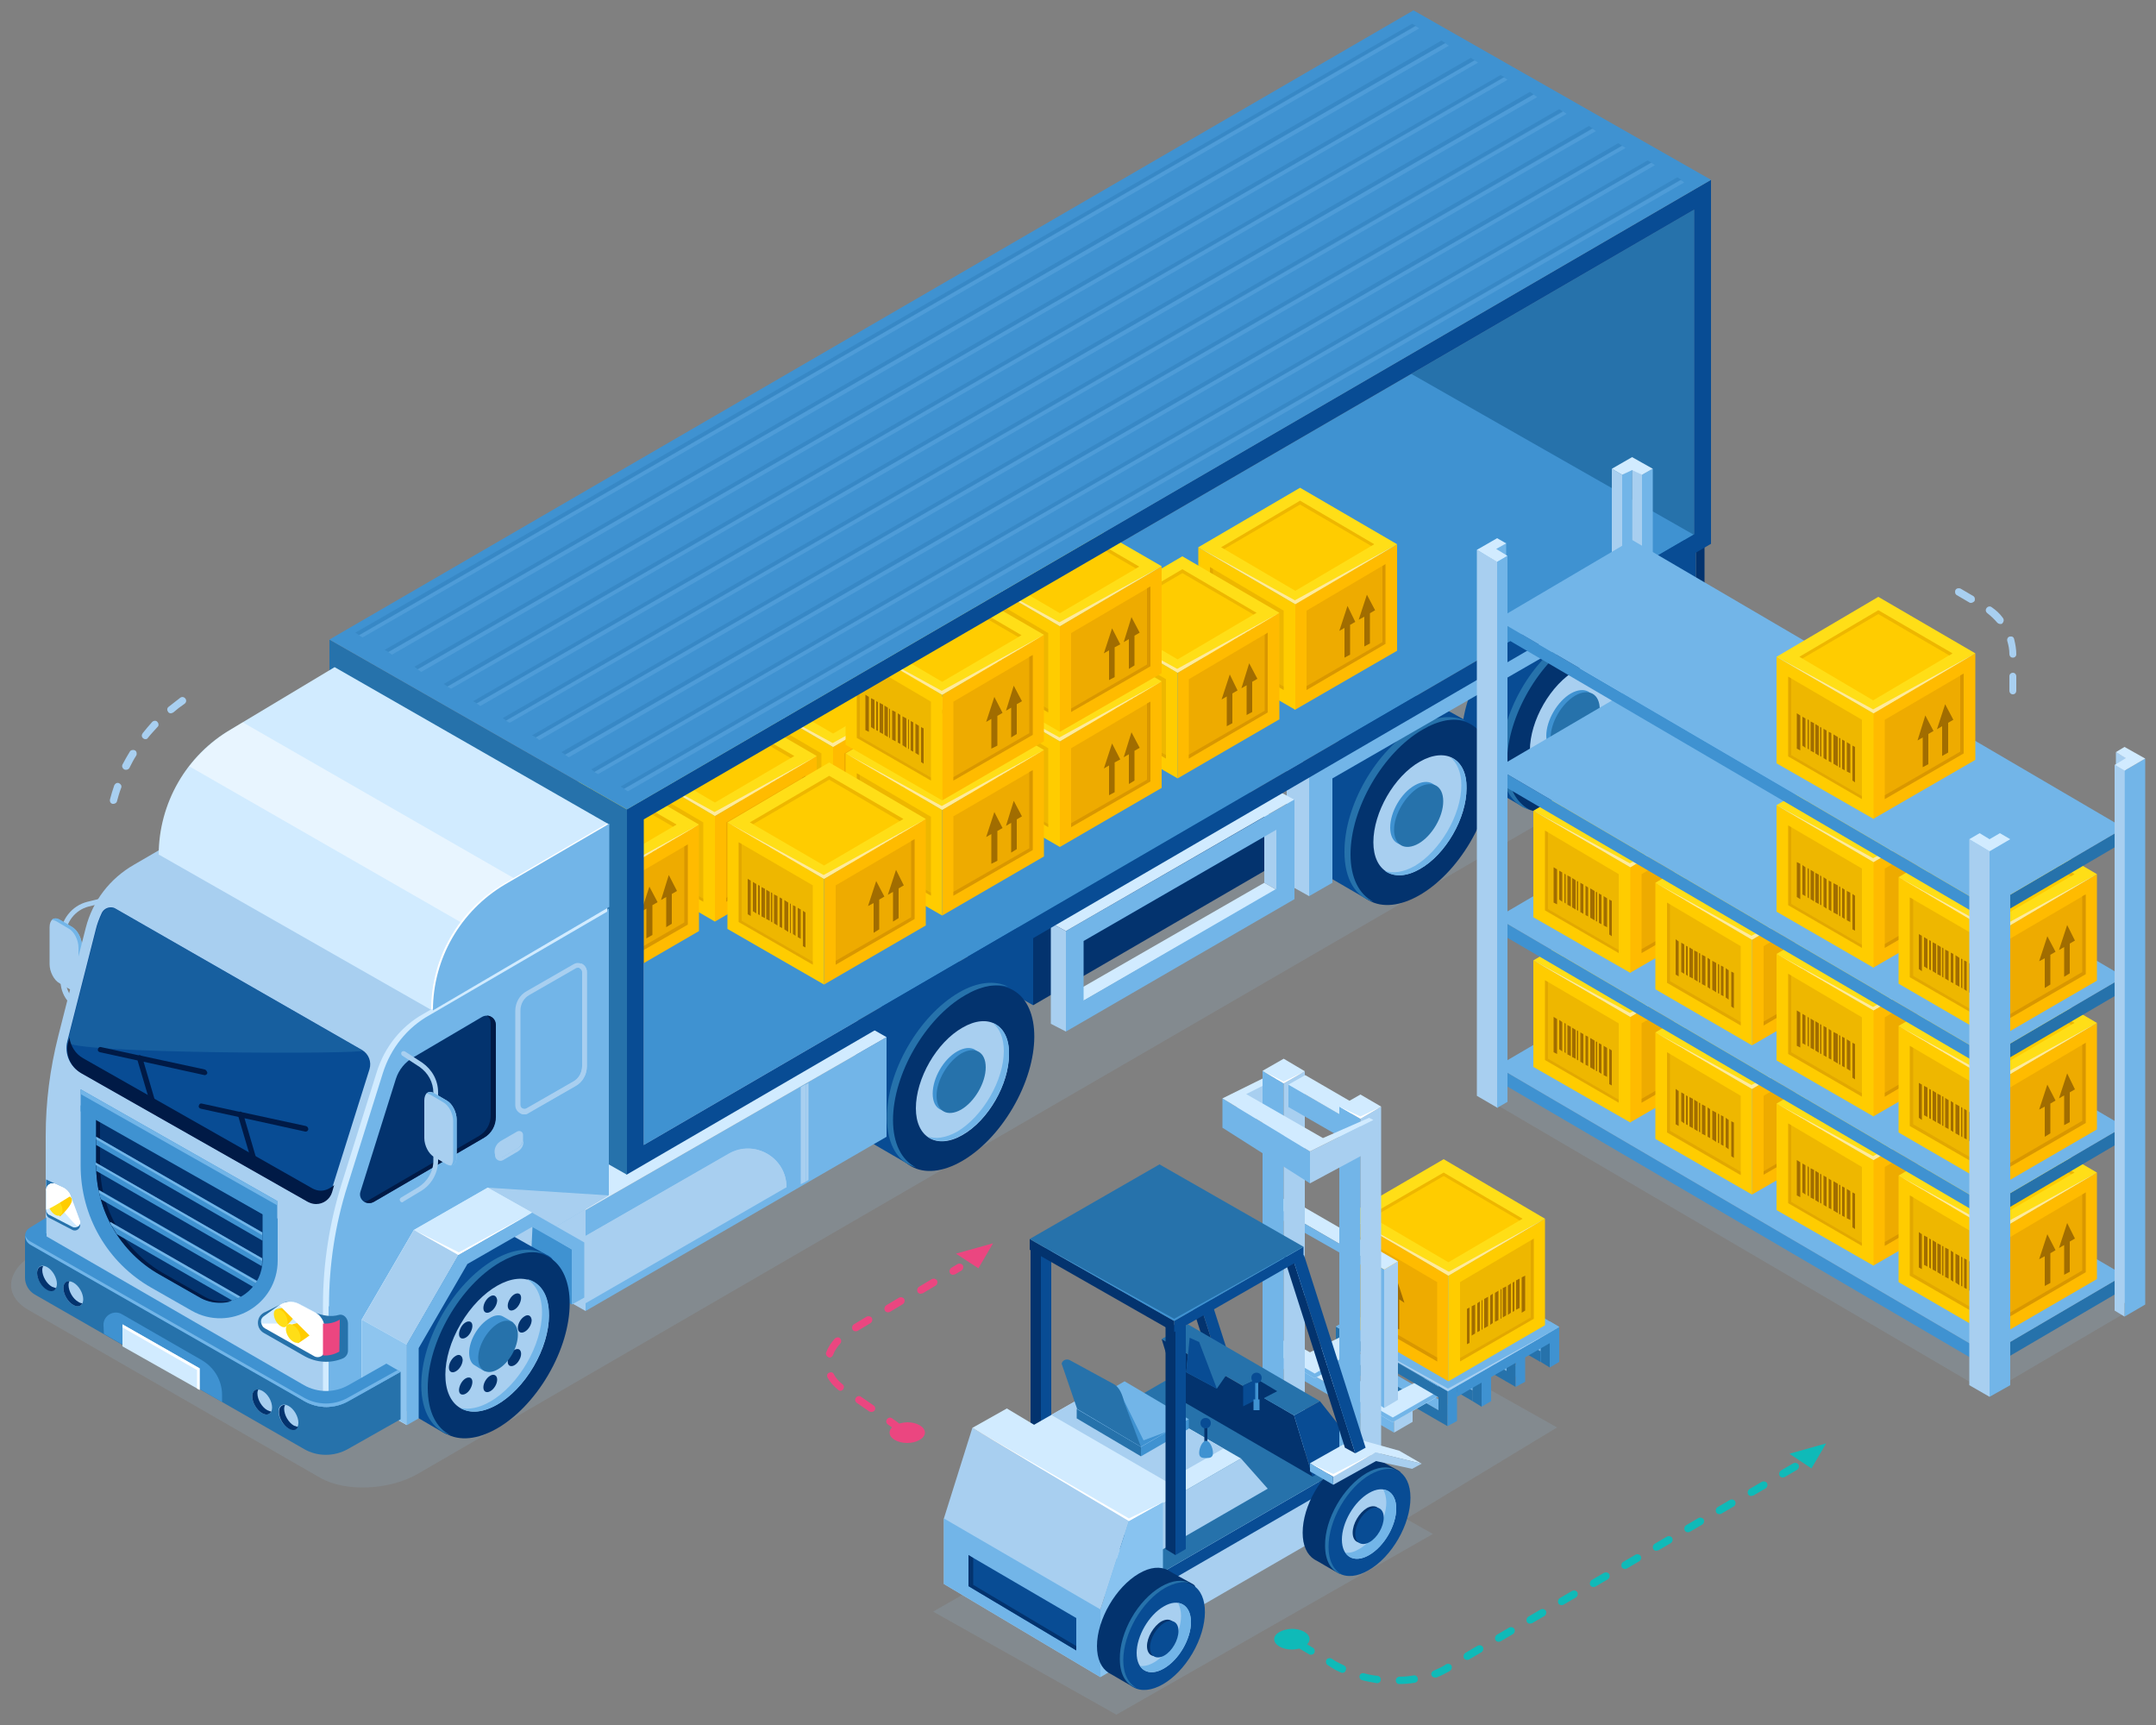 <?xml version="1.0" encoding="utf-8"?>
<!-- Generator: Adobe Illustrator 28.1.0, SVG Export Plug-In . SVG Version: 6.00 Build 0)  -->
<svg version="1.1" id="Layer_1" xmlns="http://www.w3.org/2000/svg" xmlns:xlink="http://www.w3.org/1999/xlink" x="0px" y="0px"
	 viewBox="0 0 500 400" style="enable-background:new 0 0 500 400;" xml:space="preserve">
<rect x="0" y="0" width="500" height="400" fill="#808080" stroke="none"/>
<style type="text/css">
	.st0{opacity:0.2;fill:#92B4D1;}
	.st1{fill:#A8CFF0;}
	.st2{fill:#72B5E8;}
	.st3{fill:#03336E;}
	.st4{fill:#084C94;}
	.st5{fill:#2672AB;}
	.st6{fill:#3F92D1;}
	.st7{fill:#D1EBFF;}
	.st8{fill:#FFBB00;}
	.st9{opacity:0.3;fill:#C48500;}
	.st10{opacity:0.5;fill:#C48500;}
	.st11{fill:#FFCC00;}
	.st12{fill:#FFDE17;}
	.st13{fill:#FFEA9C;}
	.st14{fill:#A16D00;}
	.st15{fill:#001A46;}
	.st16{opacity:0.5;fill:#2672AB;}
	.st17{opacity:0.7;fill:#72B5E8;}
	.st18{opacity:0.5;fill:#FFFFFF;}
	.st19{fill:#FFFFFF;}
	.st20{fill:#EB4680;}
	.st21{opacity:0.3;}
	.st22{fill:#88C3F0;}
	.st23{fill:#0FBAB8;}
</style>
<g>
	<g>
		<path class="st0" d="M74.3,342.7l-67.8-39c-5.8-3.4-5.1-9.2,1.6-13.1l294.5-170.9c6.7-3.9,16.9-4.3,22.7-0.9l67.8,39
			c5.8,3.4,5.1,9.2-1.6,13.1L97,341.7C90.3,345.6,80.1,346,74.3,342.7z"/>
		<path class="st1" d="M19.6,237c-0.2,0-0.4-0.1-0.5-0.2l-3.5-4.8c-1.1-1.4-1.6-3.1-1.6-4.9v-9.9c0-3.8,2.6-7.2,6.3-8.1l5.3-1.3
			c0.3-0.1,0.6,0.1,0.7,0.4c0.1,0.3-0.1,0.6-0.4,0.7l-5.3,1.3c-3.2,0.8-5.4,3.7-5.4,6.9v9.9c0,1.5,0.5,3,1.4,4.2l3.5,4.8
			c0.2,0.3,0.1,0.6-0.1,0.8C19.8,237,19.7,237,19.6,237z"/>
		<path class="st1" d="M16.7,229.7l-2.9-1.7c-1.3-0.7-2.3-2.7-2.3-4.4V215c0-1.7,1-2.5,2.3-1.7l2.9,1.7c1.3,0.7,2.3,2.7,2.3,4.4v8.7
			C19,229.7,18,230.5,16.7,229.7z"/>
		<path class="st2" d="M16.7,214.9l-2.9-1.7c-0.7-0.4-1.4-0.3-1.8,0.1c0.3,0,0.6,0.1,1,0.3l2.9,1.7c1.3,0.7,2.3,2.7,2.3,4.4v8.7
			c0,0.7-0.2,1.3-0.5,1.6c0.8-0.1,1.3-0.8,1.3-2v-8.7C19,217.6,18,215.7,16.7,214.9z"/>
		<g>
			<polygon class="st3" points="239.6,217.1 239.6,233.1 293.5,201.8 293.5,185.9 			"/>
			<polygon class="st4" points="239.6,217.1 239.6,233.1 224.4,224.5 224.4,208.4 			"/>
			<polygon class="st5" points="224.4,208.4 239.6,217.1 293.5,185.9 278.4,177.2 			"/>
		</g>
		<g>
			<polygon class="st3" points="393.3,126.7 393.3,147.1 395.3,145.5 395.3,125.2 			"/>
			<polygon class="st4" points="393.3,126.7 393.3,147.1 344.7,119.8 344.7,99.4 			"/>
			<polygon class="st5" points="344.7,99.4 393.3,126.7 395.3,125.2 346.7,97.9 			"/>
		</g>
		<polygon class="st1" points="382.6,131.9 382.6,162.2 377.4,159.3 377.4,128.8 		"/>
		<g>
			<path class="st4" d="M339,171c0,5.2,1.8,8.9,4.7,10.6c0.1,0.1,9.2,5.3,9.3,5.4c3,1.7,1.1-2.1,5.7-4.8
				c9.2-5.3,16.7-18.3,16.7-28.9c0-5.2,4.9-5.3,1.9-7c-0.1,0-9.8-5.4-9.9-5.5c-3-1.6-7.1-1.3-11.7,1.3
				C346.5,147.5,339,160.4,339,171z"/>
			<path class="st3" d="M348.7,176.5c0,10.6,7.5,14.9,16.7,9.5c9.2-5.3,16.7-18.3,16.7-28.9c0-10.6-7.5-14.9-16.7-9.5
				C356.2,153,348.7,165.9,348.7,176.5z"/>
			<path class="st5" d="M364.7,147.3c4.4-2.6,8.5-2.9,11.5-1.4c-2.8-0.8-6.3-0.2-10,2c-9.2,5.3-16.7,18.3-16.7,28.9
				c0,5.5,2,9.3,5.3,11c-4.1-1.1-6.7-5.2-6.7-11.5C347.9,165.5,355.4,152.6,364.7,147.3z"/>
			<g>
				<g>
					<path class="st1" d="M365.6,155.3c-6,3.4-10.8,11.8-10.8,18.7c0,6.8,4.9,9.6,10.8,6.2c6-3.4,10.8-11.8,10.8-18.7
						C376.4,154.6,371.6,151.8,365.6,155.3z"/>
				</g>
			</g>
			<path class="st2" d="M372.6,154.2c1.6,1.2,2.6,3.5,2.6,6.5c0,6.8-4.9,15.2-10.8,18.7c-2.7,1.5-5.1,1.8-7,1.1
				c2,1.5,4.9,1.5,8.2-0.4c6-3.4,10.8-11.8,10.8-18.7C376.4,157.7,374.9,155.2,372.6,154.2z"/>
			<path class="st6" d="M358.6,170.6c0,3.6,2.5,5,5.7,3.2c3.1-1.8,5.7-6.2,5.7-9.8c0-3.6-2.5-5-5.7-3.2
				C361.2,162.6,358.6,167,358.6,170.6z"/>
			<path class="st5" d="M359.6,171.1c0,3.6,2.5,5,5.7,3.2c3.1-1.8,5.7-6.2,5.7-9.8c0-3.6-2.5-5-5.7-3.2
				C362.1,163.2,359.6,167.6,359.6,171.1z"/>
		</g>
		<g>
			<path class="st4" d="M302.8,192.4c0,5.2,1.8,8.9,4.7,10.6c0.1,0.1,9.2,5.3,9.3,5.4c3,1.7,1.1-2.1,5.7-4.8
				c9.2-5.3,16.7-18.3,16.7-28.9c0-5.2,4.9-5.3,1.9-7c-0.1,0-9.8-5.4-9.9-5.5c-3-1.6-7.1-1.3-11.7,1.3
				C310.3,168.8,302.8,181.7,302.8,192.4z"/>
			
				<ellipse transform="matrix(0.505 -0.863 0.863 0.505 0.598 377.418)" class="st3" cx="329.2" cy="188.2" rx="23.6" ry="13.6"/>
			<path class="st5" d="M328.4,168.6c4.4-2.6,8.5-2.9,11.5-1.4c-2.8-0.8-6.3-0.2-10,2c-9.2,5.3-16.7,18.3-16.7,28.9
				c0,5.5,2,9.3,5.3,11c-4.1-1.1-6.7-5.2-6.7-11.5C311.7,186.8,319.2,173.9,328.4,168.6z"/>
			<g>
				<g>
					<path class="st1" d="M329.3,176.6c-6,3.4-10.8,11.8-10.8,18.7c0,6.8,4.9,9.6,10.8,6.2c6-3.4,10.8-11.8,10.8-18.7
						C340.2,175.9,335.3,173.2,329.3,176.6z"/>
				</g>
			</g>
			<path class="st2" d="M336.3,175.6c1.6,1.2,2.6,3.5,2.6,6.5c0,6.8-4.9,15.2-10.8,18.7c-2.7,1.5-5.1,1.8-7,1.1
				c2,1.5,4.9,1.5,8.2-0.4c6-3.4,10.8-11.8,10.8-18.7C340.2,179,338.7,176.5,336.3,175.6z"/>
			<path class="st6" d="M322.4,191.9c0,3.6,2.5,5,5.7,3.2c3.1-1.8,5.7-6.2,5.7-9.8c0-3.6-2.5-5-5.7-3.2
				C324.9,183.9,322.4,188.3,322.4,191.9z"/>
			<path class="st5" d="M323.3,192.4c0,3.6,2.5,5,5.7,3.2c3.1-1.8,5.7-6.2,5.7-9.8c0-3.6-2.5-5-5.7-3.2
				C325.9,184.5,323.3,188.9,323.3,192.4z"/>
		</g>
		<polygon class="st2" points="303.6,177.4 303.6,207.8 309,204.7 309,180.5 382.6,138.1 382.6,162.2 388,159.1 388,128.8 		"/>
		<polygon class="st1" points="303.6,177.5 303.6,207.8 298.4,204.9 298.4,174.4 		"/>
		<g>
			<polygon class="st7" points="248.5,230.4 251.2,232.1 296,206.3 293.2,204.7 			"/>
			<polygon class="st1" points="296,189.9 296,206.3 293.2,204.7 293.2,188.2 			"/>
			<path class="st2" d="M247.2,215.9v23.3l53-30.7v-23.1L247.2,215.9z M296,206.1L251.3,232v-13.8l44.7-25.8V206.1z"/>
			<polygon class="st1" points="247.2,215.9 247.2,239.2 243.7,237.4 243.7,214 			"/>
			<polygon class="st7" points="243.7,214 247.2,215.9 300.1,185.4 296.6,183.5 			"/>
		</g>
		<g>
			<path class="st4" d="M196.7,254c0,5.2,1.8,8.9,4.7,10.6c0.1,0.1,9.2,5.3,9.3,5.4c3,1.7,1.1-2.1,5.7-4.8
				c9.2-5.3,16.7-18.3,16.7-28.9c0-5.2,4.9-5.3,1.9-7c-0.1,0-9.8-5.4-9.9-5.5c-3-1.6-7.1-1.3-11.7,1.3
				C204.2,230.5,196.7,243.4,196.7,254z"/>
			
				<ellipse transform="matrix(0.505 -0.863 0.863 0.505 -105.19 316.367)" class="st3" cx="223.1" cy="249.9" rx="23.6" ry="13.6"/>
			<path class="st5" d="M222.3,230.2c4.4-2.6,8.5-2.9,11.5-1.4c-2.8-0.8-6.3-0.2-10,2c-9.2,5.3-16.7,18.3-16.7,28.9
				c0,5.5,2,9.3,5.3,11c-4.1-1.1-6.7-5.2-6.7-11.5C205.6,248.5,213.1,235.6,222.3,230.2z"/>
			<g>
				<g>
					<path class="st1" d="M223.2,238.3c-6,3.4-10.8,11.8-10.8,18.7c0,6.8,4.9,9.6,10.8,6.2c6-3.4,10.8-11.8,10.8-18.7
						C234.1,237.6,229.2,234.8,223.2,238.3z"/>
				</g>
			</g>
			<path class="st2" d="M230.2,237.2c1.6,1.2,2.6,3.5,2.6,6.5c0,6.8-4.9,15.2-10.8,18.7c-2.7,1.5-5.1,1.8-7,1.1
				c2,1.5,4.9,1.5,8.2-0.4c6-3.4,10.8-11.8,10.8-18.7C234.1,240.7,232.6,238.1,230.2,237.2z"/>
			<path class="st6" d="M216.3,253.6c0,3.6,2.5,5,5.7,3.2c3.1-1.8,5.7-6.2,5.7-9.8c0-3.6-2.5-5-5.7-3.2
				C218.8,245.6,216.3,250,216.3,253.6z"/>
			<path class="st5" d="M217.2,254.1c0,3.6,2.5,5,5.7,3.2c3.1-1.8,5.7-6.2,5.7-9.8c0-3.6-2.5-5-5.7-3.2
				C219.8,246.2,217.2,250.5,217.2,254.1z"/>
		</g>
		<g>
			<polygon class="st2" points="135.8,280.6 135.8,304 205.6,263.6 205.6,240.5 			"/>
			<polygon class="st1" points="185.7,252.1 185.7,274.6 186.9,274 186.9,251.4 			"/>
			<polygon class="st1" points="186.9,251.5 186.9,274 187.5,273.6 187.5,251.1 			"/>
			<path class="st1" d="M135.8,286.6v15.6l46.6-26.9l0,0c0-6.9-7.4-11.2-13.4-7.7L135.8,286.6z"/>
			<path class="st1" d="M169,267.5l-33.2,19.1v2.1l33.2-19.1c5.4-3.1,11.9,0.1,13.2,5.8l0.2-0.1v0
				C182.4,268.4,174.9,264.1,169,267.5z"/>
			<polygon class="st1" points="135.8,280.6 135.8,304 80.6,272.6 80.6,249.1 			"/>
			<polygon class="st7" points="80.6,249.1 135.8,280.6 205.6,240.5 150.4,209 			"/>
		</g>
		<g>
			<polygon class="st6" points="149.3,190 392.9,48.6 392.9,123.9 149.3,265.5 			"/>
			<polygon class="st5" points="392.8,124 392.9,123.9 392.9,48.6 327.3,86.7 			"/>
			<g>
				<polygon class="st8" points="300.3,140.1 300.3,164.6 324,150.9 324,126.2 				"/>
				<polygon class="st9" points="303,141.6 321.3,130.8 321.3,149.3 303,160 				"/>
				<polygon class="st10" points="320.6,131.3 320.6,148.9 303,159.1 303,160 321.3,149.3 321.3,130.8 				"/>
				<polygon class="st11" points="300.4,140.1 300.4,164.6 277.9,151.6 277.9,126.9 				"/>
				<polygon class="st9" points="280.6,150.1 280.6,131.5 297.7,141.6 297.7,160 				"/>
				<polygon class="st9" points="281.3,149.7 281.3,131.9 280.6,131.5 280.6,150.1 297.7,160 297.7,159.2 				"/>
				<polygon class="st12" points="277.9,126.9 300.4,140.1 324,126.2 301.5,113.1 				"/>
				<polygon class="st13" points="277.9,126.9 300.4,140.1 324,126.2 300.3,139.2 				"/>
				<polygon class="st11" points="283.2,126.9 301.5,116.1 318.7,126.2 300.4,137 				"/>
				<polygon class="st9" points="301.5,117 318,126.6 318.7,126.2 301.5,116.1 283.2,126.9 283.9,127.3 				"/>
				<g>
					<polygon class="st14" points="312.5,140.5 310.6,146.3 311.8,145.6 311.8,152.5 313.1,151.8 313.1,144.9 314.3,144.2 					"/>
					<polygon class="st14" points="318.9,141.5 317,137.9 315.1,143.7 316.4,143 316.4,149.9 317.7,149.2 317.7,142.2 					"/>
				</g>
				<g>
					<polygon class="st14" points="283.4,148.6 282.6,148.2 282.6,140 283.4,140.5 					"/>
					<polygon class="st14" points="284.7,148 283.9,147.6 283.9,140.8 284.7,141.2 					"/>
					<polygon class="st14" points="286.6,149.1 285.9,148.7 285.9,141.9 286.6,142.4 					"/>
					<polygon class="st14" points="285.4,148.5 285.1,148.2 285.1,141.5 285.4,141.7 					"/>
					<polygon class="st14" points="287.7,149.8 287,149.3 287,142.6 287.7,143 					"/>
					<polygon class="st14" points="288.3,150.1 288,150 288,143.2 288.3,143.3 					"/>
					<polygon class="st14" points="292.7,152.6 292.4,152.5 292.4,145.7 292.7,145.9 					"/>
					<polygon class="st14" points="290.6,151.5 290,151.1 290,144.3 290.6,144.7 					"/>
					<polygon class="st14" points="289.5,150.8 288.8,150.4 288.8,143.6 289.5,144 					"/>
					<polygon class="st14" points="292.1,152.3 291.1,151.7 291.1,145 292.1,145.5 					"/>
					<polygon class="st14" points="293.7,153.2 293.1,152.9 293.1,146.1 293.7,146.4 					"/>
					<polygon class="st14" points="295,154 294.2,153.5 294.2,146.7 295,147.2 					"/>
					<polygon class="st14" points="296.1,156 295.5,155.6 295.5,147.5 296.1,147.8 					"/>
				</g>
			</g>
			<g>
				<polygon class="st8" points="273.1,156 273.1,180.5 296.7,166.8 296.7,142.1 				"/>
				<polygon class="st9" points="275.7,157.5 294,146.7 294,165.2 275.7,175.9 				"/>
				<polygon class="st10" points="293.3,147.2 293.3,164.8 275.7,175 275.7,175.9 294,165.2 294,146.7 				"/>
				<polygon class="st11" points="273.1,156 273.1,180.5 250.6,167.5 250.6,142.8 				"/>
				<polygon class="st9" points="253.3,166 253.3,147.4 270.4,157.5 270.4,175.9 				"/>
				<polygon class="st9" points="254,165.6 254,147.8 253.3,147.4 253.3,166 270.4,175.9 270.4,175.1 				"/>
				<polygon class="st12" points="250.6,142.8 273.1,156 296.7,142.1 274.2,129 				"/>
				<polygon class="st13" points="250.6,142.8 273.1,156 296.7,142.1 273,155.1 				"/>
				<polygon class="st11" points="255.9,142.8 274.2,132 291.4,142.1 273.1,152.9 				"/>
				<polygon class="st9" points="274.2,132.9 290.7,142.5 291.4,142.1 274.2,132 255.9,142.8 256.6,143.2 				"/>
				<g>
					<polygon class="st14" points="285.2,156.4 283.3,162.2 284.5,161.5 284.5,168.4 285.8,167.7 285.8,160.8 287,160.1 					"/>
					<polygon class="st14" points="291.6,157.4 289.7,153.8 287.9,159.6 289.1,158.9 289.1,165.8 290.4,165.1 290.4,158.1 					"/>
				</g>
				<g>
					<polygon class="st14" points="256.1,164.5 255.3,164.1 255.3,155.9 256.1,156.4 					"/>
					<polygon class="st14" points="257.4,163.9 256.6,163.5 256.6,156.7 257.4,157.1 					"/>
					<polygon class="st14" points="259.3,165 258.6,164.6 258.6,157.8 259.3,158.3 					"/>
					<polygon class="st14" points="258.1,164.3 257.8,164.1 257.8,157.4 258.1,157.6 					"/>
					<polygon class="st14" points="260.4,165.7 259.7,165.2 259.7,158.5 260.4,158.9 					"/>
					<polygon class="st14" points="261,166 260.7,165.9 260.7,159.1 261,159.2 					"/>
					<polygon class="st14" points="265.4,168.5 265.1,168.4 265.1,161.6 265.4,161.8 					"/>
					<polygon class="st14" points="263.3,167.4 262.7,167 262.7,160.2 263.3,160.6 					"/>
					<polygon class="st14" points="262.3,166.7 261.5,166.3 261.5,159.5 262.3,159.9 					"/>
					<polygon class="st14" points="264.8,168.2 263.9,167.6 263.9,160.9 264.8,161.4 					"/>
					<polygon class="st14" points="266.4,169.1 265.8,168.8 265.8,162 266.4,162.3 					"/>
					<polygon class="st14" points="267.7,169.9 266.9,169.4 266.9,162.6 267.7,163.1 					"/>
					<polygon class="st14" points="268.8,171.9 268.2,171.5 268.2,163.4 268.8,163.7 					"/>
				</g>
			</g>
			<g>
				<polygon class="st8" points="245.8,171.9 245.8,196.4 269.4,182.7 269.4,158 				"/>
				<polygon class="st9" points="248.4,173.5 266.8,162.7 266.8,181.2 248.4,191.8 				"/>
				<polygon class="st10" points="266,163.1 266,180.8 248.4,190.9 248.4,191.8 266.8,181.2 266.8,162.7 				"/>
				<polygon class="st11" points="245.8,171.9 245.8,196.4 223.4,183.5 223.4,158.8 				"/>
				<polygon class="st9" points="226,181.9 226,163.4 243.1,173.5 243.1,191.8 				"/>
				<polygon class="st9" points="226.7,181.6 226.7,163.8 226,163.4 226,181.9 243.1,191.8 243.1,191.1 				"/>
				<polygon class="st12" points="223.4,158.8 245.8,171.9 269.4,158 246.9,145 				"/>
				<polygon class="st13" points="223.4,158.8 245.8,171.9 269.4,158 245.7,171 				"/>
				<polygon class="st11" points="228.6,158.8 246.9,148 264.2,158.1 245.8,168.9 				"/>
				<polygon class="st9" points="246.9,148.9 263.4,158.5 264.2,158.1 246.9,148 228.6,158.8 229.3,159.2 				"/>
				<g>
					<polygon class="st14" points="257.9,172.4 256,178.2 257.2,177.5 257.2,184.4 258.5,183.7 258.5,176.8 259.8,176.1 					"/>
					<polygon class="st14" points="264.3,173.4 262.4,169.8 260.6,175.6 261.8,174.9 261.8,181.8 263.1,181 263.1,174.1 					"/>
				</g>
				<g>
					<polygon class="st14" points="228.8,180.5 228,180.1 228,171.9 228.8,172.4 					"/>
					<polygon class="st14" points="230.1,179.9 229.3,179.4 229.3,172.7 230.1,173.1 					"/>
					<polygon class="st14" points="232,181 231.3,180.6 231.3,173.8 232,174.2 					"/>
					<polygon class="st14" points="230.9,180.3 230.5,180.1 230.5,173.3 230.9,173.6 					"/>
					<polygon class="st14" points="233.1,181.7 232.4,181.2 232.4,174.4 233.1,174.9 					"/>
					<polygon class="st14" points="233.7,182 233.5,181.8 233.5,175.1 233.7,175.2 					"/>
					<polygon class="st14" points="238.1,184.5 237.9,184.4 237.9,177.6 238.1,177.7 					"/>
					<polygon class="st14" points="236.1,183.3 235.5,183 235.5,176.2 236.1,176.6 					"/>
					<polygon class="st14" points="235,182.7 234.2,182.3 234.2,175.5 235,175.9 					"/>
					<polygon class="st14" points="237.5,184.2 236.6,183.6 236.6,176.8 237.5,177.4 					"/>
					<polygon class="st14" points="239.1,185.1 238.5,184.8 238.5,178 239.1,178.3 					"/>
					<polygon class="st14" points="240.4,185.8 239.6,185.4 239.6,178.6 240.4,179.1 					"/>
					<polygon class="st14" points="241.5,187.9 240.9,187.5 240.9,179.4 241.5,179.7 					"/>
				</g>
			</g>
			<g>
				<polygon class="st8" points="193.1,173.2 193.1,197.7 216.8,184 216.8,159.3 				"/>
				<polygon class="st9" points="195.8,174.7 214.1,164 214.1,182.5 195.8,193.1 				"/>
				<polygon class="st10" points="213.4,164.4 213.4,182.1 195.8,192.2 195.8,193.1 214.1,182.5 214.1,164 				"/>
				<polygon class="st11" points="193.2,173.2 193.2,197.7 170.7,184.8 170.7,160.1 				"/>
				<polygon class="st9" points="173.4,183.2 173.4,164.7 190.5,174.7 190.5,193.1 				"/>
				<polygon class="st9" points="174.1,182.9 174.1,165.1 173.4,164.7 173.4,183.2 190.5,193.1 190.5,192.4 				"/>
				<polygon class="st12" points="170.7,160.1 193.2,173.2 216.8,159.3 194.3,146.2 				"/>
				<polygon class="st13" points="170.7,160.1 193.2,173.2 216.8,159.3 193.1,172.3 				"/>
				<polygon class="st11" points="176,160.1 194.3,149.3 211.5,159.3 193.2,170.1 				"/>
				<polygon class="st9" points="194.3,150.2 210.8,159.8 211.5,159.3 194.3,149.3 176,160.1 176.7,160.5 				"/>
				<g>
					<polygon class="st14" points="205.3,173.7 203.4,179.5 204.6,178.8 204.6,185.7 205.9,184.9 205.9,178 207.1,177.3 					"/>
					<polygon class="st14" points="211.7,174.7 209.8,171.1 207.9,176.9 209.2,176.2 209.2,183.1 210.5,182.3 210.5,175.4 					"/>
				</g>
				<g>
					<polygon class="st14" points="176.2,181.8 175.4,181.4 175.4,173.2 176.2,173.6 					"/>
					<polygon class="st14" points="177.5,181.2 176.7,180.7 176.7,173.9 177.5,174.4 					"/>
					<polygon class="st14" points="179.4,182.3 178.6,181.8 178.6,175.1 179.4,175.5 					"/>
					<polygon class="st14" points="178.2,181.6 177.9,181.4 177.9,174.6 178.2,174.8 					"/>
					<polygon class="st14" points="180.5,182.9 179.8,182.5 179.8,175.7 180.5,176.2 					"/>
					<polygon class="st14" points="181.1,183.3 180.8,183.1 180.8,176.3 181.1,176.5 					"/>
					<polygon class="st14" points="185.5,185.8 185.2,185.7 185.2,178.9 185.5,179 					"/>
					<polygon class="st14" points="183.4,184.6 182.8,184.3 182.8,177.5 183.4,177.8 					"/>
					<polygon class="st14" points="182.3,184 181.6,183.5 181.6,176.8 182.3,177.2 					"/>
					<polygon class="st14" points="184.9,185.4 183.9,184.9 183.9,178.1 184.9,178.7 					"/>
					<polygon class="st14" points="186.5,186.4 185.9,186 185.9,179.3 186.5,179.6 					"/>
					<polygon class="st14" points="187.8,187.1 187,186.7 187,179.9 187.8,180.3 					"/>
					<polygon class="st14" points="188.9,189.1 188.3,188.8 188.3,180.6 188.9,181 					"/>
				</g>
			</g>
			<g>
				<polygon class="st8" points="165.8,189.2 165.8,213.7 189.4,200 189.4,175.3 				"/>
				<polygon class="st9" points="168.4,190.7 186.8,179.9 186.8,198.5 168.4,209.1 				"/>
				<polygon class="st10" points="186,180.4 186,198 168.4,208.2 168.4,209.1 186.8,198.5 186.8,179.9 				"/>
				<polygon class="st11" points="165.8,189.2 165.8,213.7 143.4,200.7 143.4,176 				"/>
				<polygon class="st9" points="146,199.2 146,180.7 163.1,190.7 163.1,209.1 				"/>
				<polygon class="st9" points="146.7,198.9 146.7,181.1 146,180.7 146,199.2 163.1,209.1 163.1,208.4 				"/>
				<polygon class="st12" points="143.4,176 165.8,189.2 189.4,175.3 166.9,162.2 				"/>
				<polygon class="st13" points="143.4,176 165.8,189.2 189.4,175.3 165.7,188.3 				"/>
				<polygon class="st11" points="148.6,176 166.9,165.3 184.2,175.3 165.8,186.1 				"/>
				<polygon class="st9" points="166.9,166.2 183.4,175.8 184.2,175.3 166.9,165.3 148.6,176 149.3,176.5 				"/>
				<g>
					<polygon class="st14" points="177.9,189.7 176,195.5 177.2,194.8 177.2,201.7 178.5,200.9 178.5,194 179.8,193.3 					"/>
					<polygon class="st14" points="184.3,190.7 182.4,187 180.6,192.8 181.8,192.1 181.8,199.1 183.1,198.3 183.1,191.4 					"/>
				</g>
				<g>
					<polygon class="st14" points="148.8,197.8 148,197.3 148,189.2 148.8,189.6 					"/>
					<polygon class="st14" points="150.1,197.1 149.3,196.7 149.3,189.9 150.1,190.4 					"/>
					<polygon class="st14" points="152,198.3 151.3,197.8 151.3,191.1 152,191.5 					"/>
					<polygon class="st14" points="150.9,197.6 150.5,197.4 150.5,190.6 150.9,190.8 					"/>
					<polygon class="st14" points="153.1,198.9 152.4,198.5 152.4,191.7 153.1,192.1 					"/>
					<polygon class="st14" points="153.7,199.2 153.5,199.1 153.5,192.3 153.7,192.5 					"/>
					<polygon class="st14" points="158.1,201.8 157.9,201.6 157.9,194.9 158.1,195 					"/>
					<polygon class="st14" points="156.1,200.6 155.5,200.2 155.5,193.5 156.1,193.8 					"/>
					<polygon class="st14" points="155,200 154.2,199.5 154.2,192.7 155,193.2 					"/>
					<polygon class="st14" points="157.5,201.4 156.6,200.9 156.6,194.1 157.5,194.7 					"/>
					<polygon class="st14" points="159.1,202.4 158.5,202 158.5,195.2 159.1,195.6 					"/>
					<polygon class="st14" points="160.4,203.1 159.6,202.7 159.6,195.9 160.4,196.3 					"/>
					<polygon class="st14" points="161.5,205.1 160.9,204.8 160.9,196.6 161.5,197 					"/>
				</g>
			</g>
			<g>
				<polygon class="st8" points="138.5,205.1 138.5,229.6 162.1,215.9 162.1,191.2 				"/>
				<polygon class="st9" points="141.1,206.6 159.5,195.8 159.5,214.4 141.1,225 				"/>
				<polygon class="st10" points="158.7,196.3 158.7,213.9 141.1,224.1 141.1,225 159.5,214.4 159.5,195.8 				"/>
				<polygon class="st11" points="138.5,205.1 138.5,229.6 116.1,216.6 116.1,191.9 				"/>
				<polygon class="st9" points="118.7,215.1 118.7,196.6 135.9,206.6 135.9,225 				"/>
				<polygon class="st9" points="119.4,214.8 119.4,197 118.7,196.6 118.7,215.1 135.9,225 135.9,224.3 				"/>
				<polygon class="st12" points="116.1,191.9 138.5,205.1 162.1,191.2 139.6,178.1 				"/>
				<polygon class="st13" points="116.1,191.9 138.5,205.1 162.1,191.2 138.4,204.2 				"/>
				<polygon class="st11" points="121.3,191.9 139.6,181.2 156.9,191.2 138.5,202 				"/>
				<polygon class="st9" points="139.6,182.1 156.1,191.7 156.9,191.2 139.6,181.2 121.3,191.9 122,192.4 				"/>
				<g>
					<polygon class="st14" points="150.6,205.6 148.7,211.4 149.9,210.7 149.9,217.6 151.3,216.8 151.3,209.9 152.5,209.2 					"/>
					<polygon class="st14" points="157,206.6 155.1,202.9 153.3,208.7 154.5,208 154.5,215 155.8,214.2 155.8,207.3 					"/>
				</g>
				<g>
					<polygon class="st14" points="121.5,213.7 120.7,213.2 120.7,205.1 121.5,205.5 					"/>
					<polygon class="st14" points="122.8,213 122,212.6 122,205.8 122.8,206.3 					"/>
					<polygon class="st14" points="124.8,214.2 124,213.7 124,207 124.8,207.4 					"/>
					<polygon class="st14" points="123.6,213.5 123.2,213.3 123.2,206.5 123.6,206.7 					"/>
					<polygon class="st14" points="125.9,214.8 125.1,214.4 125.1,207.6 125.9,208 					"/>
					<polygon class="st14" points="126.4,215.1 126.2,215 126.2,208.2 126.4,208.4 					"/>
					<polygon class="st14" points="130.8,217.7 130.6,217.5 130.6,210.8 130.8,210.9 					"/>
					<polygon class="st14" points="128.8,216.5 128.2,216.1 128.2,209.4 128.8,209.7 					"/>
					<polygon class="st14" points="127.7,215.9 126.9,215.4 126.9,208.6 127.7,209.1 					"/>
					<polygon class="st14" points="130.2,217.3 129.3,216.8 129.3,210 130.2,210.5 					"/>
					<polygon class="st14" points="131.8,218.3 131.2,217.9 131.2,211.1 131.8,211.5 					"/>
					<polygon class="st14" points="133.1,219 132.3,218.6 132.3,211.8 133.1,212.2 					"/>
					<polygon class="st14" points="134.2,221 133.6,220.7 133.6,212.5 134.2,212.9 					"/>
				</g>
			</g>
			<g>
				<polygon class="st8" points="218.5,187.8 218.5,212.3 242.1,198.6 242.1,173.9 				"/>
				<polygon class="st9" points="221.1,189.3 239.5,178.6 239.5,197.1 221.1,207.7 				"/>
				<polygon class="st10" points="238.7,179 238.7,196.7 221.1,206.8 221.1,207.7 239.5,197.1 239.5,178.6 				"/>
				<polygon class="st11" points="218.5,187.8 218.5,212.3 196.1,199.4 196.1,174.7 				"/>
				<polygon class="st9" points="198.7,197.8 198.7,179.3 215.9,189.4 215.9,207.7 				"/>
				<polygon class="st9" points="199.4,197.5 199.4,179.7 198.7,179.3 198.7,197.8 215.9,207.7 215.9,207 				"/>
				<polygon class="st12" points="196.1,174.7 218.5,187.8 242.1,173.9 219.6,160.9 				"/>
				<polygon class="st13" points="196.1,174.7 218.5,187.8 242.1,173.9 218.4,186.9 				"/>
				<polygon class="st11" points="201.3,174.7 219.6,163.9 236.9,174 218.5,184.8 				"/>
				<polygon class="st9" points="219.6,164.8 236.1,174.4 236.9,174 219.6,163.9 201.3,174.7 202,175.1 				"/>
				<g>
					<polygon class="st14" points="230.6,188.3 228.7,194.1 229.9,193.4 229.9,200.3 231.3,199.6 231.3,192.7 232.5,192 					"/>
					<polygon class="st14" points="237,189.3 235.1,185.7 233.3,191.5 234.5,190.8 234.5,197.7 235.8,196.9 235.8,190 					"/>
				</g>
				<g>
					<polygon class="st14" points="201.5,196.4 200.7,196 200.7,187.8 201.5,188.3 					"/>
					<polygon class="st14" points="202.8,195.8 202,195.3 202,188.6 202.8,189 					"/>
					<polygon class="st14" points="204.8,196.9 204,196.5 204,189.7 204.8,190.1 					"/>
					<polygon class="st14" points="203.6,196.2 203.2,196 203.2,189.2 203.6,189.5 					"/>
					<polygon class="st14" points="205.9,197.6 205.1,197.1 205.1,190.3 205.9,190.8 					"/>
					<polygon class="st14" points="206.4,197.9 206.2,197.7 206.2,191 206.4,191.1 					"/>
					<polygon class="st14" points="210.8,200.4 210.6,200.3 210.6,193.5 210.8,193.6 					"/>
					<polygon class="st14" points="208.8,199.2 208.2,198.9 208.2,192.1 208.8,192.5 					"/>
					<polygon class="st14" points="207.7,198.6 206.9,198.2 206.9,191.4 207.7,191.8 					"/>
					<polygon class="st14" points="210.2,200.1 209.3,199.5 209.3,192.7 210.2,193.3 					"/>
					<polygon class="st14" points="211.8,201 211.2,200.7 211.2,193.9 211.8,194.2 					"/>
					<polygon class="st14" points="213.1,201.7 212.3,201.3 212.3,194.5 213.1,195 					"/>
					<polygon class="st14" points="214.2,203.8 213.6,203.4 213.6,195.3 214.2,195.6 					"/>
				</g>
			</g>
			<g>
				<polygon class="st8" points="191.1,203.8 191.1,228.3 214.7,214.6 214.7,189.9 				"/>
				<polygon class="st9" points="193.8,205.3 212.1,194.6 212.1,213.1 193.8,223.7 				"/>
				<polygon class="st10" points="211.3,195 211.3,212.7 193.8,222.8 193.8,223.7 212.1,213.1 212.1,194.6 				"/>
				<polygon class="st11" points="191.1,203.8 191.1,228.3 168.7,215.4 168.7,190.7 				"/>
				<polygon class="st9" points="171.3,213.8 171.3,195.3 188.5,205.3 188.5,223.7 				"/>
				<polygon class="st9" points="172,213.5 172,195.7 171.3,195.3 171.3,213.8 188.5,223.7 188.5,223 				"/>
				<polygon class="st12" points="168.7,190.7 191.1,203.8 214.7,189.9 192.3,176.8 				"/>
				<polygon class="st13" points="168.7,190.7 191.1,203.8 214.7,189.9 191,202.9 				"/>
				<polygon class="st11" points="173.9,190.7 192.3,179.9 209.5,189.9 191.1,200.7 				"/>
				<polygon class="st9" points="192.3,180.8 208.7,190.4 209.5,189.9 192.3,179.9 173.9,190.7 174.7,191.1 				"/>
				<g>
					<polygon class="st14" points="203.2,204.3 201.3,210.1 202.6,209.4 202.6,216.3 203.9,215.5 203.9,208.6 205.1,207.9 					"/>
					<polygon class="st14" points="209.6,205.3 207.8,201.7 205.9,207.5 207.1,206.8 207.1,213.7 208.4,212.9 208.4,206 					"/>
				</g>
				<g>
					<polygon class="st14" points="174.1,212.4 173.4,212 173.4,203.8 174.1,204.2 					"/>
					<polygon class="st14" points="175.4,211.8 174.6,211.3 174.6,204.5 175.4,205 					"/>
					<polygon class="st14" points="177.4,212.9 176.6,212.5 176.6,205.7 177.4,206.1 					"/>
					<polygon class="st14" points="176.2,212.2 175.8,212 175.8,205.2 176.2,205.4 					"/>
					<polygon class="st14" points="178.5,213.5 177.7,213.1 177.7,206.3 178.5,206.8 					"/>
					<polygon class="st14" points="179.1,213.9 178.8,213.7 178.8,206.9 179.1,207.1 					"/>
					<polygon class="st14" points="183.4,216.4 183.2,216.3 183.2,209.5 183.4,209.6 					"/>
					<polygon class="st14" points="181.4,215.2 180.8,214.9 180.8,208.1 181.4,208.4 					"/>
					<polygon class="st14" points="180.3,214.6 179.5,214.1 179.5,207.4 180.3,207.8 					"/>
					<polygon class="st14" points="182.8,216.1 181.9,215.5 181.9,208.7 182.8,209.3 					"/>
					<polygon class="st14" points="184.5,217 183.9,216.6 183.9,209.9 184.5,210.2 					"/>
					<polygon class="st14" points="185.7,217.7 185,217.3 185,210.5 185.7,210.9 					"/>
					<polygon class="st14" points="186.8,219.7 186.2,219.4 186.2,211.2 186.8,211.6 					"/>
				</g>
			</g>
			<g>
				<polygon class="st8" points="245.8,145.2 245.8,169.7 269.4,156.1 269.4,131.3 				"/>
				<polygon class="st9" points="248.4,146.8 266.8,136 266.8,154.5 248.4,165.1 				"/>
				<polygon class="st10" points="266,136.4 266,154.1 248.4,164.3 248.4,165.1 266.8,154.5 266.8,136 				"/>
				<polygon class="st11" points="245.8,145.2 245.8,169.7 223.4,156.8 223.4,132.1 				"/>
				<polygon class="st9" points="226,155.3 226,136.7 243.1,146.8 243.1,165.2 				"/>
				<polygon class="st9" points="226.7,154.9 226.7,137.1 226,136.7 226,155.3 243.1,165.2 243.1,164.4 				"/>
				<polygon class="st12" points="223.4,132.1 245.8,145.2 269.4,131.3 246.9,118.3 				"/>
				<polygon class="st13" points="223.4,132.1 245.8,145.2 269.4,131.3 245.7,144.3 				"/>
				<polygon class="st11" points="228.6,132.1 246.9,121.3 264.2,131.4 245.8,142.2 				"/>
				<polygon class="st9" points="246.9,122.2 263.4,131.8 264.2,131.4 246.9,121.3 228.6,132.1 229.3,132.5 				"/>
				<g>
					<polygon class="st14" points="257.9,145.7 256,151.5 257.2,150.8 257.2,157.7 258.5,157 258.5,150.1 259.8,149.4 					"/>
					<polygon class="st14" points="264.3,146.7 262.4,143.1 260.6,148.9 261.8,148.2 261.8,155.1 263.1,154.3 263.1,147.4 					"/>
				</g>
				<g>
					<polygon class="st14" points="228.8,153.8 228,153.4 228,145.2 228.8,145.7 					"/>
					<polygon class="st14" points="230.1,153.2 229.3,152.7 229.3,146 230.1,146.4 					"/>
					<polygon class="st14" points="232,154.3 231.3,153.9 231.3,147.1 232,147.5 					"/>
					<polygon class="st14" points="230.9,153.6 230.5,153.4 230.5,146.7 230.9,146.9 					"/>
					<polygon class="st14" points="233.1,155 232.4,154.5 232.4,147.7 233.1,148.2 					"/>
					<polygon class="st14" points="233.7,155.3 233.5,155.1 233.5,148.4 233.7,148.5 					"/>
					<polygon class="st14" points="238.1,157.8 237.9,157.7 237.9,150.9 238.1,151 					"/>
					<polygon class="st14" points="236.1,156.6 235.5,156.3 235.5,149.5 236.1,149.9 					"/>
					<polygon class="st14" points="235,156 234.2,155.6 234.2,148.8 235,149.2 					"/>
					<polygon class="st14" points="237.5,157.5 236.6,156.9 236.6,150.2 237.5,150.7 					"/>
					<polygon class="st14" points="239.1,158.4 238.5,158.1 238.5,151.3 239.1,151.6 					"/>
					<polygon class="st14" points="240.4,159.2 239.6,158.7 239.6,151.9 240.4,152.4 					"/>
					<polygon class="st14" points="241.5,161.2 240.9,160.8 240.9,152.7 241.5,153 					"/>
				</g>
			</g>
			<g>
				<polygon class="st8" points="218.5,161.1 218.5,185.6 242.1,171.9 242.1,147.2 				"/>
				<polygon class="st9" points="221.1,162.7 239.5,151.9 239.5,170.4 221.1,181 				"/>
				<polygon class="st10" points="238.7,152.3 238.7,170 221.1,180.2 221.1,181 239.5,170.4 239.5,151.9 				"/>
				<polygon class="st11" points="218.5,161.1 218.5,185.6 196.1,172.7 196.1,148 				"/>
				<polygon class="st9" points="198.7,171.1 198.7,152.6 215.9,162.7 215.9,181 				"/>
				<polygon class="st9" points="199.4,170.8 199.4,153 198.7,152.6 198.7,171.1 215.9,181 215.9,180.3 				"/>
				<polygon class="st12" points="196.1,148 218.5,161.1 242.1,147.2 219.6,134.2 				"/>
				<polygon class="st13" points="196.1,148 218.5,161.1 242.1,147.2 218.4,160.2 				"/>
				<polygon class="st11" points="201.3,148 219.6,137.2 236.9,147.3 218.5,158.1 				"/>
				<polygon class="st9" points="219.6,138.1 236.1,147.7 236.9,147.3 219.6,137.2 201.3,148 202,148.4 				"/>
				<g>
					<polygon class="st14" points="230.6,161.6 228.7,167.4 229.9,166.7 229.9,173.6 231.3,172.9 231.3,166 232.5,165.3 					"/>
					<polygon class="st14" points="237,162.6 235.1,159 233.3,164.8 234.5,164.1 234.5,171 235.8,170.2 235.8,163.3 					"/>
				</g>
				<g>
					<polygon class="st14" points="201.5,169.7 200.7,169.3 200.7,161.1 201.5,161.6 					"/>
					<polygon class="st14" points="202.8,169.1 202,168.6 202,161.9 202.8,162.3 					"/>
					<polygon class="st14" points="204.8,170.2 204,169.8 204,163 204.8,163.4 					"/>
					<polygon class="st14" points="203.6,169.5 203.2,169.3 203.2,162.6 203.6,162.8 					"/>
					<polygon class="st14" points="205.9,170.9 205.1,170.4 205.1,163.6 205.9,164.1 					"/>
					<polygon class="st14" points="206.4,171.2 206.2,171 206.2,164.3 206.4,164.4 					"/>
					<polygon class="st14" points="210.8,173.7 210.6,173.6 210.6,166.8 210.8,166.9 					"/>
					<polygon class="st14" points="208.8,172.5 208.2,172.2 208.2,165.4 208.8,165.8 					"/>
					<polygon class="st14" points="207.7,171.9 206.9,171.5 206.9,164.7 207.7,165.1 					"/>
					<polygon class="st14" points="210.2,173.4 209.3,172.8 209.3,166.1 210.2,166.6 					"/>
					<polygon class="st14" points="211.8,174.3 211.2,174 211.2,167.2 211.8,167.5 					"/>
					<polygon class="st14" points="213.1,175.1 212.3,174.6 212.3,167.8 213.1,168.3 					"/>
					<polygon class="st14" points="214.2,177.1 213.6,176.7 213.6,168.6 214.2,168.9 					"/>
				</g>
			</g>
			<path class="st4" d="M145.3,187.7v84.7l251.5-146.3V41.7L145.3,187.7z M392.9,123.9L149.3,265.5V190L392.9,48.6V123.9z"/>
			<polygon class="st5" points="145.4,187.7 145.4,272.4 76.4,233.2 76.4,148.3 			"/>
			<polygon class="st6" points="76.4,148.3 145.4,187.7 396.8,41.7 327.8,2.4 			"/>
		</g>
		<g>
			<path class="st1" d="M76.5,174.1l-45.4,26.4c-5.6,3.2-9.6,8.4-11.2,14.6l-6.4,25.2c-1.9,7.5-2.9,15.2-2.9,23v29.4l64.7,36.6
				v-26.2c0-9.6,1.5-19.1,4.3-28.2l8.2-26.1c1.8-5.6,5.6-10.4,10.8-13.3l42.4-24.7L76.5,174.1z"/>
			<path class="st2" d="M75.4,303v26.3l34.6-19.9l2.7-15.3l28.5-17v-66.4l-42.6,24.8c-5.2,2.9-9,7.7-10.8,13.4l-8.2,26.1
				C76.8,284.1,75.4,293.5,75.4,303z"/>
			<path class="st7" d="M76.3,302.9c0-9.5,1.4-18.9,4.3-28l8.2-26.1c1.8-5.7,5.6-10.5,10.8-13.4l41.2-24v-1.1l-42.6,24.8
				c-5.2,2.9-9,7.7-10.8,13.4l-8.2,26.1c-2.8,9-4.3,18.5-4.3,28v26.3l1.3-0.8V302.9z"/>
			<path class="st3" d="M91.8,250.2l-8.2,26.1c-0.6,1.8,1.4,3.4,3,2.4l25.6-14.9c1.7-1,2.7-2.8,2.7-4.8v-21.4c0-1.6-1.7-2.6-3.1-1.8
				L96,245.1C94,246.2,92.5,248,91.8,250.2C91.8,250.2,91.8,250.2,91.8,250.2z"/>
			<path class="st15" d="M112.9,235.5c0.6,0.4,0.9,1,0.9,1.7v21.4c0,2-1,3.8-2.7,4.8l-25.6,14.9c-0.3,0.2-0.7,0.3-1,0.3
				c0.6,0.4,1.4,0.5,2.2,0.1l25.6-14.9c1.7-1,2.7-2.8,2.7-4.8v-21.4C115,236.4,114,235.5,112.9,235.5z"/>
			<path class="st6" d="M64.4,282.6v9.7c0,10.3-11.1,16.7-20,11.6l-9.3-5.3c-10.2-5.8-16.4-16.6-16.4-28.3v-14L64.4,282.6z"/>
			<path class="st3" d="M51,302c-1.7,0-3.3-0.4-4.8-1.3l-9.3-5.3c-9-5.2-14.6-14.8-14.6-25.2v-10.9l38.6,22.2v10.7
				C60.8,298.3,55.7,302,51,302z"/>
			<path class="st15" d="M51.9,301.8c-1.7,0-3.3-0.4-4.8-1.3l-9.3-5.3c-9-5.2-14.6-14.8-14.6-25.2v-10.1l-0.9-0.5v10.9
				c0,10.4,5.6,20.1,14.6,25.2l9.3,5.3c1.5,0.9,3.2,1.3,4.8,1.3c0.9,0,1.8-0.1,2.7-0.4C53.1,301.7,52.5,301.8,51.9,301.8z"/>
			<path class="st6" d="M27.1,286.2l26.8,15.4c0.6-0.2,1.3-0.5,1.9-0.8l-30.3-17.4C25.9,284.3,26.5,285.3,27.1,286.2z M23.4,278.1
				l35.3,20.3c0.3-0.4,0.7-0.9,0.9-1.4l-36.7-21.1C23,276.6,23.1,277.4,23.4,278.1z M22.3,270.2c0,0.4,0,0.9,0,1.3l38.4,22.1
				c0.1-0.5,0.1-0.9,0.1-1.4v-0.4l-38.6-22.2V270.2z M22.3,263.6v1.9l38.6,22.2v-1.9L22.3,263.6z"/>
			<g>
				<path class="st2" d="M25.9,284.2l29.3,16.8c0.2-0.1,0.4-0.2,0.6-0.3l-30.3-17.4C25.6,283.6,25.7,283.9,25.9,284.2z"/>
				<path class="st2" d="M23,276.6l36.3,20.9c0.1-0.1,0.2-0.3,0.3-0.4l-36.7-21.1C22.9,276.1,22.9,276.4,23,276.6z"/>
				<path class="st2" d="M22.3,270.2l38.5,22.2c0-0.1,0-0.1,0-0.2v-0.4l-38.6-22.2V270.2z"/>
				<polygon class="st2" points="22.3,263.6 22.3,264.2 60.8,286.4 60.8,285.8 				"/>
			</g>
			<path class="st4" d="M73.1,279c-0.7,0-1.3-0.2-1.9-0.5l-52.5-29.8c-2.5-1.4-3.8-4.4-3.1-7.2l6.6-25.9c0.3-1.3,0.8-2.6,1.4-3.9
				c0.4-0.8,1.2-1.3,2.1-1.3c0.4,0,0.8,0.1,1.1,0.3l57.2,32.8c1.5,0.9,2.2,2.7,1.7,4.4l-8.9,28.3C76.3,278,74.8,279,73.1,279
				L73.1,279z"/>
			<path class="st16" d="M15.7,241.6l6.6-25.9c0.3-1.3,0.8-2.6,1.4-3.9c0.4-0.8,1.2-1.3,2.1-1.3c0.4,0,0.8,0.1,1.1,0.3l57.2,32.8
				C85.6,244.5,15,244.4,15.7,241.6z"/>
			<path class="st15" d="M74.4,276.1c-0.7,0-1.3-0.2-1.9-0.5l-53.2-30.2c-1.8-1-2.9-2.8-3.2-4.8l-0.3,1.1c-0.7,2.8,0.5,5.7,3.1,7.2
				l52.5,29.8c0.6,0.3,1.2,0.5,1.9,0.5c1.7,0,3.2-1.1,3.7-2.7l0.5-1.7C76.6,275.5,75.6,276.1,74.4,276.1z"/>
			<path class="st15" d="M47.5,248l-14.8-3.2c-0.1-0.1-0.3-0.2-0.6-0.1c0,0,0,0,0,0l-8.7-1.9c-0.3-0.1-0.6,0.1-0.7,0.5
				c-0.1,0.3,0.1,0.6,0.5,0.7l8.7,1.9l2.9,9.8c0.1,0.3,0.3,0.4,0.6,0.4c0.1,0,0.1,0,0.2,0c0.3-0.1,0.5-0.4,0.4-0.7l-2.7-9.2
				l14.1,3.1c0,0,0.1,0,0.1,0c0.3,0,0.5-0.2,0.6-0.5C48,248.4,47.8,248.1,47.5,248z"/>
			<path class="st15" d="M70.9,261.1l-14.8-3.2c-0.1-0.1-0.3-0.2-0.6-0.1c0,0,0,0,0,0l-8.7-1.9c-0.3-0.1-0.6,0.1-0.7,0.5
				c-0.1,0.3,0.1,0.6,0.5,0.7l8.7,1.9l2.9,9.8c0.1,0.3,0.3,0.4,0.6,0.4c0.1,0,0.1,0,0.2,0c0.3-0.1,0.5-0.4,0.4-0.7l-2.7-9.2
				l14.1,3.1c0,0,0.1,0,0.1,0c0.3,0,0.5-0.2,0.6-0.5C71.5,261.5,71.3,261.2,70.9,261.1z"/>
			<path class="st1" d="M119.9,262.4l-3.8,2.2c-0.8,0.5-1.4,1.4-1.4,2.4v0.2c0,1,1.1,1.6,1.9,1.1l3.4-2c0.8-0.5,1.3-1.3,1.3-2.3
				v-0.7C121.4,262.5,120.6,262,119.9,262.4z"/>
			<g>
				<path class="st1" d="M120.1,266.2l-3.4,2c-0.8,0.5-1.8-0.1-1.9-1c0,0,0,0.1,0,0.1v0.6c0,1,1.1,1.6,1.9,1.1l3.4-2
					c0.8-0.5,1.3-1.3,1.3-2.3v-0.8C121.4,264.9,120.9,265.7,120.1,266.2z"/>
			</g>
			<polygon class="st1" points="113.1,275.4 141.2,277.2 112.8,294 			"/>
		</g>
		<polygon class="st6" points="132.6,289.7 132.6,302.5 122.9,297 123.5,284.3 		"/>
		<g>
			<path class="st4" d="M89.2,316.3c0,5.2,1.8,8.9,4.7,10.7c0.1,0.1,8.8,5.1,8.9,5.2c3,1.7,1.1-2.2,5.7-4.8
				c9.3-5.4,16.8-18.4,16.8-29.1c0-5.3,4.9-5.3,1.9-7.1c-0.1,0-9.4-5.2-9.5-5.3c-3-1.6-7.2-1.3-11.8,1.3
				C96.7,292.6,89.2,305.6,89.2,316.3z"/>
			
				<ellipse transform="matrix(0.505 -0.863 0.863 0.505 -212.063 254.059)" class="st3" cx="115.4" cy="311.8" rx="23.7" ry="13.7"/>
			
				<ellipse transform="matrix(0.505 -0.863 0.863 0.505 -212.062 254.058)" class="st1" cx="115.4" cy="311.8" rx="16.9" ry="9.8"/>
			<path class="st2" d="M122.2,296.6c2.1,1.3,3.5,3.9,3.5,7.7c0,7.6-5.4,16.9-12,20.7c-2.6,1.5-4.9,1.9-6.9,1.5
				c2.2,1.3,5.2,1.1,8.5-0.8c6.6-3.8,12-13.1,12-20.7C127.4,300.2,125.3,297.3,122.2,296.6z"/>
			<path class="st5" d="M114.6,292.1c4.5-2.6,8.5-2.9,11.5-1.4c-2.8-0.8-6.3-0.2-10.1,2c-9.3,5.4-16.8,18.4-16.8,29.1
				c0,5.6,2,9.4,5.3,11c-4.1-1.2-6.8-5.2-6.8-11.6C97.7,310.5,105.3,297.5,114.6,292.1z"/>
			<path class="st3" d="M113.7,300.6c-0.9,0.5-1.6,1.7-1.6,2.7c0,1,0.7,1.4,1.6,0.9c0.9-0.5,1.6-1.7,1.6-2.7
				C115.2,300.5,114.5,300.1,113.7,300.6z M113.7,319c-0.9,0.5-1.6,1.7-1.6,2.7c0,1,0.7,1.4,1.6,0.9c0.9-0.5,1.6-1.7,1.6-2.7
				S114.5,318.5,113.7,319z M118.2,303.8c0.6,0.3,1.6-0.2,2.2-1.3c0.6-1.1,0.6-2.2,0-2.5c-0.6-0.3-1.6,0.2-2.2,1.3
				C117.6,302.3,117.6,303.4,118.2,303.8z M109.1,319.5c-0.6-0.3-1.6,0.2-2.2,1.3c-0.6,1.1-0.6,2.2,0,2.5c0.6,0.3,1.6-0.2,2.2-1.3
				S109.7,319.8,109.1,319.5z M121.7,305.2c-0.9,0.5-1.6,1.7-1.6,2.7c0,1,0.7,1.4,1.6,0.9s1.6-1.7,1.6-2.7
				C123.2,305.1,122.5,304.7,121.7,305.2z M105.7,314.4c-0.9,0.5-1.6,1.7-1.6,2.7c0,1,0.7,1.4,1.6,0.9c0.9-0.5,1.6-1.7,1.6-2.7
				C107.2,314.3,106.5,313.9,105.7,314.4z M120.4,312.9c-0.6-0.3-1.6,0.2-2.2,1.3c-0.6,1.1-0.6,2.2,0,2.5c0.6,0.3,1.6-0.2,2.2-1.3
				C121,314.4,121,313.3,120.4,312.9z M109.1,306.5c-0.6-0.3-1.6,0.2-2.2,1.3c-0.6,1.1-0.6,2.2,0,2.5c0.6,0.3,1.6-0.2,2.2-1.3
				S109.7,306.8,109.1,306.5z"/>
			<path class="st6" d="M108.8,313.7c0,1.4,0.5,2.5,1.3,2.9c0,0,1.9,1.2,2,1.2c0.8,0.5,0.3-0.6,1.6-1.3c2.6-1.5,4.6-5.1,4.6-8
				c0-1.5,1.3-1.5,0.5-2c0,0-2.1-1.2-2.1-1.2c-0.8-0.5-2-0.4-3.2,0.4C110.9,307.2,108.8,310.8,108.8,313.7z"/>
			<path class="st5" d="M110.9,314.9c0,2.9,2.1,4.1,4.6,2.6c2.6-1.5,4.6-5.1,4.6-8c0-2.9-2.1-4.1-4.6-2.6
				C113,308.4,110.9,312,110.9,314.9z"/>
		</g>
		<polygon class="st7" points="94.3,330.4 94.3,311.8 106.3,291 123.4,281.2 113.1,275.4 96,285.2 83.9,306 83.9,324.6 		"/>
		<polygon class="st7" points="94.3,330.4 94.3,311.8 106.3,291 123.4,281.2 113.1,275.4 96,285.2 83.9,306 83.9,324.6 		"/>
		<polygon class="st17" points="94.3,330.4 94.3,311.8 83.9,306 83.9,324.6 		"/>
		<polygon class="st1" points="94.3,311.8 106.3,291 96,285.2 83.9,306 		"/>
		<polygon class="st2" points="97.1,328.9 97.1,312.6 108.4,293.1 123.4,284.5 132.6,289.7 132.6,302.5 135.5,300.9 135.5,288.1 
			123.4,281.2 106.3,291 94.3,311.8 94.3,330.5 		"/>
		<g>
			<path class="st5" d="M5.9,286.5l64.7,38.4c3.2,1.8,7,1.8,10.2,0l12.1-6.8v11L80.7,336c-3.2,1.8-7.1,1.8-10.2,0L8.1,300.2
				c-1.4-0.8-2.3-2.3-2.3-3.9V286.5z"/>
			<path class="st5" d="M80.7,313.2c0,0.8-0.5,1.5-1.2,1.8c-2.9,1.2-6.2,1-9-0.6l-9.3-5.3l0,0c-2-1.1-1.8-4.1,0.4-4.9L66,302
				c0.7-0.3,1.5-0.3,2.2,0.1c2.7,1.2,6.7,3.9,10.4,2.8c1.1-0.3,2.1,0.8,2.1,2L80.7,313.2z"/>
			<path class="st6" d="M7,288.6l63.6,36.3c3.2,1.8,7,1.8,10.2,0l12.1-6.8l-3.3-1.9l-8.8,5c-3.2,1.8-7.1,1.8-10.3,0l-59.7-34.5
				l0-4.4l-3.9,2.4C5.4,285.6,5.5,287.7,7,288.6z"/>
			<g>
				<polygon class="st2" points="10.7,286 10.8,286 10.8,282.3 10.7,282.4 				"/>
				<path class="st2" d="M92.2,317.7l-11.5,6.4c-3.2,1.8-7,1.8-10.2,0L6.9,287.8c-0.5-0.3-0.9-0.8-1-1.3c0,0.8,0.3,1.6,1.1,2.1
					l63.6,36.3c3.2,1.8,7,1.8,10.2,0l12.1-6.8L92.2,317.7z"/>
			</g>
		</g>
		<path class="st1" d="M93.3,278.8c-0.2,0-0.4-0.1-0.5-0.3c-0.2-0.3-0.1-0.6,0.2-0.8l4-2.4c2.1-1.3,3.5-3.6,3.5-6.1v-15.8
			c0-2.4-1.2-4.6-3.2-6l-4-2.6c-0.3-0.2-0.3-0.6-0.2-0.8c0.2-0.3,0.6-0.3,0.8-0.2l4,2.6c2.3,1.6,3.7,4.1,3.7,6.9v15.8
			c0,2.9-1.5,5.6-4,7.1l-4,2.4C93.5,278.7,93.4,278.8,93.3,278.8z"/>
		<path class="st1" d="M103.6,270l-2.9-1.7c-1.3-0.7-2.3-2.7-2.3-4.4v-8.7c0-1.7,1-2.5,2.3-1.7l2.9,1.7c1.3,0.7,2.3,2.7,2.3,4.4v8.7
			C105.9,269.9,104.9,270.7,103.6,270z"/>
		<path class="st2" d="M103.6,255.2l-2.9-1.7c-0.7-0.4-1.4-0.3-1.8,0.1c0.3,0,0.6,0.1,1,0.3l2.9,1.7c1.3,0.7,2.3,2.7,2.3,4.4v8.7
			c0,0.7-0.2,1.3-0.5,1.6c0.8-0.1,1.3-0.8,1.3-2v-8.7C105.9,257.9,104.9,255.9,103.6,255.2z"/>
		<g>
			<g>
				<path class="st1" d="M26.3,186.4c-0.1,0-0.1,0-0.2,0c-0.5-0.1-0.7-0.6-0.6-1c0.3-1.1,0.6-2.2,1-3.3c0.2-0.4,0.6-0.7,1.1-0.5
					c0.4,0.2,0.7,0.6,0.5,1.1c-0.4,1-0.7,2.1-1,3.2C27,186.2,26.6,186.4,26.3,186.4z M29.2,178.5c-0.1,0-0.3,0-0.4-0.1
					c-0.4-0.2-0.6-0.7-0.4-1.1c0.5-1,1.1-2,1.7-3c0.2-0.4,0.8-0.5,1.2-0.3c0.4,0.2,0.5,0.8,0.3,1.2c-0.6,0.9-1.1,1.9-1.6,2.9
					C29.8,178.4,29.5,178.5,29.2,178.5z M33.7,171.4c-0.2,0-0.4-0.1-0.5-0.2c-0.4-0.3-0.4-0.8-0.1-1.2c0.7-0.9,1.5-1.8,2.2-2.6
					c0.3-0.3,0.9-0.4,1.2,0c0.3,0.3,0.4,0.9,0,1.2c-0.7,0.8-1.5,1.6-2.2,2.5C34.2,171.3,34,171.4,33.7,171.4z M39.6,165.4
					c-0.2,0-0.5-0.1-0.6-0.3c-0.3-0.4-0.3-0.9,0.1-1.2c0.9-0.7,1.8-1.4,2.7-2.1c0.4-0.3,0.9-0.2,1.2,0.2c0.3,0.4,0.2,0.9-0.2,1.2
					c-0.9,0.6-1.8,1.3-2.6,2C40,165.3,39.8,165.4,39.6,165.4z"/>
			</g>
			<path class="st7" d="M141.3,191.2l-63.7-36.5l-24,14.4c-10.4,6-16.8,17.2-16.8,29.2l0.1-0.1l63.5,36.2L141.3,191.2z"/>
			<path class="st18" d="M115.3,218.7l10.6-11.2l-69.6-40l0,0l-2.6,1.6c-3.8,2.2-7.1,5.2-9.8,8.6L115.3,218.7z"/>
			<path class="st19" d="M100,234.1L100,234.1l40.9-24v-19.2l-24.2,14.1C106.4,211,100,222.1,100,234.1z"/>
			<path class="st2" d="M100.4,234.3L100.4,234.3l40.9-24V191l-24.2,14.1C106.8,211.2,100.4,222.3,100.4,234.3z"/>
		</g>
		<path class="st5" d="M10.7,273.5v7.6c0,0.6,0.3,1.2,0.9,1.4l5.2,2.7c1,0.5,2.1-0.5,1.7-1.5l-2.1-6.4c-0.3-0.8-0.9-1.5-1.7-1.9
			L10.7,273.5z"/>
		<path class="st19" d="M61.4,308l11.5,6.5c1.1,0.6,2.4-0.2,2.4-1.4v-5c0-1.6-0.9-3.1-2.3-3.8l-3.6-1.9c-1.5-0.8-3.2-0.6-4.5,0.3
			l-3.6,2.6C60.3,306,60.4,307.4,61.4,308z"/>
		<path class="st7" d="M10.7,276v4.4c0,0.6,0.3,1.2,0.9,1.4l5.2,2.7c1,0.5,2.1-0.5,1.7-1.5l-2.1-5.7c-0.3-0.8-0.9-1.5-1.7-1.9
			l-1.7-0.8C11.9,274,10.7,274.8,10.7,276z"/>
		<path class="st19" d="M10.7,276c0,0,7,8.7,7.4,8.4c0.4-0.3,0.7-0.9,0.4-1.4l-2.1-5.7c-0.3-0.8-0.9-1.5-1.7-1.9l-1.7-0.8
			C11.9,274,10.7,274.8,10.7,276z"/>
		<path class="st6" d="M24.1,309.3l-0.1-2.1c0-2.2,2.4-3.5,4.2-2.5l18.6,10.7c2.9,1.7,4.7,4.7,4.7,8.1v1.6L24.1,309.3z"/>
		<path class="st7" d="M75.1,307c-0.3-1.2-1.1-2.2-2.2-2.8l-3.6-1.9c-1.5-0.8-3.2-0.6-4.5,0.3l-3.6,2.6c-0.6,0.4-0.8,1.1-0.6,1.7
			H75.1z"/>
		<g>
			<path class="st11" d="M64.1,303.6l2,4.1c0,0,3.2-2.8,2.6-4C68.1,302.4,64.1,303.6,64.1,303.6z"/>
			<path class="st12" d="M66.7,306.6c0,1-0.7,1.5-1.6,0.9c-0.9-0.5-1.6-1.8-1.6-2.8s0.7-1.5,1.6-0.9C66,304.2,66.7,305.5,66.7,306.6
				z"/>
		</g>
		<g>
			<path class="st11" d="M11.8,277.7l2.1,4.4c0,0,3.3-2.9,2.7-4.2C15.9,276.4,11.8,277.7,11.8,277.7z"/>
			<path class="st12" d="M14.5,280.7c0,1.1-0.8,1.5-1.7,1c-1-0.6-1.7-1.9-1.7-3s0.8-1.5,1.7-1C13.7,278.3,14.5,279.6,14.5,280.7z"/>
		</g>
		<path class="st11" d="M67.1,307.3l2,4.2c0,0,6-3.7,5.4-5C73.9,305.2,67.1,307.3,67.1,307.3z"/>
		<path class="st12" d="M69.7,310.2c0,1.1-0.7,1.5-1.7,0.9c-0.9-0.5-1.7-1.8-1.7-2.9s0.7-1.5,1.7-0.9
			C69,307.9,69.7,309.2,69.7,310.2z"/>
		<path class="st19" d="M75.2,313.1v-5c0-1.6-0.9-3.1-2.3-3.8l-3.6-1.9c-1.5-0.8-3.2-0.6-4.5,0.3L75.2,313.1z"/>
		<polygon class="st7" points="46.3,317.3 46.3,322.3 28.4,312.2 28.4,307.1 		"/>
		<polygon class="st19" points="28.4,307.1 28.4,307.8 45.7,317.7 45.7,322 46.3,322.3 46.3,317.3 		"/>
		<polygon class="st6" points="64.3,278.5 64.3,283.5 18.7,257.7 18.7,252.6 		"/>
		<polygon class="st2" points="64.3,278.5 64.3,279.5 18.7,253.7 18.7,252.6 		"/>
		<path class="st19" d="M10.7,276v4.4c0,0.6,5.7-3.1,5.7-3.1c-0.3-0.8-0.9-1.5-1.7-1.9l-1.7-0.8C11.9,274,10.7,274.8,10.7,276z"/>
		<path class="st1" d="M69.2,329.9c0,1.4-1,2-2.3,1.3c-1.3-0.7-2.3-2.5-2.3-3.9c0-1.4,1-2,2.3-1.3C68.2,326.7,69.2,328.5,69.2,329.9
			z"/>
		<path class="st3" d="M68.2,330.6c-1.3-0.7-2.3-2.5-2.3-3.9c0-0.4,0.1-0.7,0.2-0.9c-0.8-0.1-1.4,0.5-1.4,1.6c0,1.4,1,3.2,2.3,3.9
			c0.9,0.5,1.7,0.4,2.1-0.4C68.8,330.8,68.5,330.7,68.2,330.6z"/>
		<path class="st1" d="M63.1,326.4c0,1.4-1,2-2.3,1.3c-1.3-0.7-2.3-2.5-2.3-3.9s1-2,2.3-1.3C62.1,323.2,63.1,324.9,63.1,326.4z"/>
		<path class="st3" d="M62,327c-1.3-0.7-2.3-2.5-2.3-3.9c0-0.4,0.1-0.7,0.2-0.9c-0.8-0.1-1.4,0.5-1.4,1.6c0,1.4,1,3.2,2.3,3.9
			c0.9,0.5,1.7,0.4,2.1-0.4C62.7,327.3,62.4,327.2,62,327z"/>
		<path class="st1" d="M19.3,301.3c0,1.4-1,2-2.3,1.3c-1.3-0.7-2.3-2.5-2.3-3.9c0-1.4,1-2,2.3-1.3S19.3,299.9,19.3,301.3z"/>
		<path class="st3" d="M18.2,301.9c-1.3-0.7-2.3-2.5-2.3-3.9c0-0.4,0.1-0.7,0.2-0.9c-0.8-0.1-1.4,0.5-1.4,1.6c0,1.4,1,3.2,2.3,3.9
			c0.9,0.5,1.7,0.4,2.1-0.4C18.8,302.2,18.5,302.1,18.2,301.9z"/>
		<path class="st1" d="M13.2,297.7c0,1.4-1,2-2.3,1.3c-1.3-0.7-2.3-2.5-2.3-3.9s1-2,2.3-1.3C12.2,294.5,13.2,296.3,13.2,297.7z"/>
		<path class="st3" d="M12.1,298.4c-1.3-0.7-2.3-2.5-2.3-3.9c0-0.4,0.1-0.7,0.2-0.9c-0.8-0.1-1.4,0.5-1.4,1.6c0,1.4,1,3.2,2.3,3.9
			c0.9,0.5,1.7,0.4,2.1-0.4C12.7,298.6,12.4,298.5,12.1,298.4z"/>
		<path class="st20" d="M74.9,306.9v7.4c1.3,0.1,2.6-0.2,3.8-0.9l0.1-7.4C77.6,306.7,76.3,307,74.9,306.9z"/>
		<g>
			<path class="st1" d="M121.6,258.4c-1.1,0-2.1-0.9-2.1-2.1v-21.9c0-1.9,1-3.7,2.7-4.6l10.8-6.2c0.3-0.2,0.7-0.3,1-0.3
				c1.1,0,2.1,0.9,2.1,2.1v21.9c0,1.9-1,3.7-2.7,4.6l-10.8,6.2C122.3,258.3,122,258.4,121.6,258.4z M134.1,224.4
				c-0.2,0-0.3,0-0.5,0.1l-10.8,6.2c-1.3,0.7-2.1,2.1-2.1,3.6v21.9c0,0.8,0.8,1.1,1.4,0.8l10.8-6.2c1.3-0.7,2.1-2.1,2.1-3.6v-21.9
				C135,224.8,134.5,224.4,134.1,224.4z"/>
			<path class="st1" d="M121.6,258.4c-0.4,0-0.7-0.1-1-0.3l0.6-1c0.3,0.2,0.6,0.2,0.9,0l10.8-6.2c1.3-0.7,2.1-2.1,2.1-3.6v-21.9
				c0-0.5-0.3-0.7-0.6-0.9l0.4-1.1c0.8,0.3,1.3,1.1,1.3,1.9v21.9c0,1.9-1,3.7-2.7,4.6l-10.8,6.2C122.3,258.3,122,258.4,121.6,258.4z
				"/>
		</g>
		<polygon class="st19" points="96,285.2 106.3,291 123.4,281.2 106.4,290.4 		"/>
		<g class="st21">
			<polygon class="st2" points="389.7,41.7 390.6,42.3 145.6,183.5 144.7,182.9 			"/>
			<polygon class="st2" points="382.9,37.7 383.8,38.3 138.7,179.5 137.8,179 			"/>
			<polygon class="st2" points="376.1,33.8 377,34.3 131.9,175.6 131,175 			"/>
			<polygon class="st2" points="369.2,29.8 370.1,30.4 125.1,171.6 124.2,171 			"/>
			<polygon class="st2" points="362.4,25.8 363.3,26.4 118.2,167.6 117.3,167.1 			"/>
			<polygon class="st2" points="355.6,21.9 356.5,22.5 111.4,163.7 110.5,163.1 			"/>
			<polygon class="st2" points="348.7,17.9 349.6,18.5 104.6,159.7 103.7,159.2 			"/>
			<polygon class="st2" points="341.9,14 342.8,14.5 97.7,155.8 96.8,155.2 			"/>
			<polygon class="st2" points="335.1,10 336,10.6 90.9,151.8 90,151.2 			"/>
			<polygon class="st2" points="328.2,6 329.1,6.6 84.1,147.8 83.2,147.3 			"/>
		</g>
		<g class="st21">
			<polygon class="st5" points="389,41.1 389.9,41.7 144.8,182.9 143.9,182.4 			"/>
			<polygon class="st5" points="382.1,37.2 383,37.7 137.9,179 137.1,178.4 			"/>
			<polygon class="st5" points="375.3,33.2 376.2,33.8 131.1,175 130.2,174.4 			"/>
			<polygon class="st5" points="368.5,29.2 369.4,29.8 124.3,171 123.4,170.5 			"/>
			<polygon class="st5" points="361.6,25.3 362.5,25.9 117.4,167.1 116.6,166.5 			"/>
			<polygon class="st5" points="354.8,21.3 355.7,21.9 110.6,163.1 109.7,162.6 			"/>
			<polygon class="st5" points="348,17.4 348.9,17.9 103.8,159.2 102.9,158.6 			"/>
			<polygon class="st5" points="341.1,13.4 342,14 96.9,155.2 96.1,154.6 			"/>
			<polygon class="st5" points="334.3,9.4 335.2,10 90.1,151.2 89.2,150.7 			"/>
			<polygon class="st5" points="327.5,5.5 328.4,6 83.3,147.3 82.4,146.7 			"/>
		</g>
	</g>
	<g>
		<path class="st0" d="M378.5,232.6l-35.8,21L461.2,323l35.8-21L378.5,232.6z"/>
		<g>
			<polygon class="st2" points="376,110.2 376,219.8 378.5,218.4 378.5,108.8 			"/>
			<polygon class="st1" points="376.2,110.1 373.8,108.7 373.8,218.4 376.2,219.8 			"/>
			<polygon class="st1" points="380.9,110.1 378.5,108.7 378.5,218.4 380.9,219.8 			"/>
			<polygon class="st2" points="380.8,110.1 380.8,219.8 383.3,218.4 383.3,108.7 			"/>
			<polygon class="st7" points="373.8,108.7 376.2,110.1 378.5,109 380.8,110.1 383.3,108.7 378.5,106 			"/>
		</g>
		<g>
			<g>
				<g>
					<polygon class="st6" points="461.2,314.1 461.2,317.3 347.1,250.5 347.1,247.3 					"/>
					<polygon class="st5" points="461.2,314.1 461.2,317.3 492.6,298.9 492.6,295.7 					"/>
					<polygon class="st2" points="492.6,295.7 461.2,314.1 347.1,247.3 378.5,228.9 					"/>
				</g>
			</g>
		</g>
		<g>
			<g>
				<polygon class="st8" points="378,235.8 378,260.3 401.7,246.6 401.7,221.9 				"/>
				<polygon class="st9" points="380.7,237.3 399,226.6 399,245.1 380.7,255.7 				"/>
				<polygon class="st10" points="398.2,227 398.2,244.7 380.7,254.8 380.7,255.7 399,245.1 399,226.6 				"/>
				<polygon class="st11" points="378.1,235.8 378.1,260.3 355.6,247.4 355.6,222.7 				"/>
				<polygon class="st9" points="358.3,245.8 358.3,227.3 375.4,237.3 375.4,255.7 				"/>
				<polygon class="st9" points="359,245.5 359,227.7 358.3,227.3 358.3,245.8 375.4,255.7 375.4,255 				"/>
				<polygon class="st12" points="355.6,222.7 378.1,235.8 401.7,221.9 379.2,208.8 				"/>
				<polygon class="st13" points="355.6,222.7 378.1,235.8 401.7,221.9 378,234.9 				"/>
				<polygon class="st11" points="360.9,222.7 379.2,211.9 396.4,221.9 378.1,232.7 				"/>
				<polygon class="st9" points="379.2,212.8 395.7,222.4 396.4,221.9 379.2,211.9 360.9,222.7 361.6,223.1 				"/>
				<g>
					<polygon class="st14" points="390.1,236.3 388.3,242.1 389.5,241.4 389.5,248.3 390.8,247.6 390.8,240.6 392,239.9 					"/>
					<polygon class="st14" points="396.6,237.3 394.7,233.7 392.8,239.5 394,238.8 394,245.7 395.4,244.9 395.4,238 					"/>
				</g>
				<g>
					<polygon class="st14" points="361.1,244.4 360.3,244 360.3,235.8 361.1,236.3 					"/>
					<polygon class="st14" points="362.3,243.8 361.6,243.3 361.6,236.5 362.3,237 					"/>
					<polygon class="st14" points="364.3,244.9 363.5,244.5 363.5,237.7 364.3,238.1 					"/>
					<polygon class="st14" points="363.1,244.2 362.8,244 362.8,237.2 363.1,237.4 					"/>
					<polygon class="st14" points="365.4,245.5 364.6,245.1 364.6,238.3 365.4,238.8 					"/>
					<polygon class="st14" points="366,245.9 365.7,245.7 365.7,238.9 366,239.1 					"/>
					<polygon class="st14" points="370.4,248.4 370.1,248.3 370.1,241.5 370.4,241.6 					"/>
					<polygon class="st14" points="368.3,247.2 367.7,246.9 367.7,240.1 368.3,240.4 					"/>
					<polygon class="st14" points="367.2,246.6 366.5,246.2 366.5,239.4 367.2,239.8 					"/>
					<polygon class="st14" points="369.8,248.1 368.8,247.5 368.8,240.7 369.8,241.3 					"/>
					<polygon class="st14" points="371.4,249 370.8,248.6 370.8,241.9 371.4,242.2 					"/>
					<polygon class="st14" points="372.7,249.7 371.9,249.3 371.9,242.5 372.7,243 					"/>
					<polygon class="st14" points="373.8,251.7 373.2,251.4 373.2,243.2 373.8,243.6 					"/>
				</g>
			</g>
			<g>
				<polygon class="st8" points="406.3,252.5 406.3,277 429.9,263.4 429.9,238.7 				"/>
				<polygon class="st9" points="409,254.1 427.3,243.3 427.3,261.8 409,272.4 				"/>
				<polygon class="st10" points="426.5,243.7 426.5,261.4 409,271.6 409,272.4 427.3,261.8 427.3,243.3 				"/>
				<polygon class="st11" points="406.3,252.5 406.3,277 383.9,264.1 383.9,239.4 				"/>
				<polygon class="st9" points="386.6,262.6 386.6,244 403.7,254.1 403.7,272.5 				"/>
				<polygon class="st9" points="387.3,262.2 387.3,244.4 386.6,244 386.6,262.6 403.7,272.5 403.7,271.7 				"/>
				<polygon class="st12" points="383.9,239.4 406.3,252.5 429.9,238.7 407.5,225.6 				"/>
				<polygon class="st13" points="383.9,239.4 406.3,252.5 429.9,238.7 406.2,251.6 				"/>
				<polygon class="st11" points="389.1,239.4 407.5,228.6 424.7,238.7 406.3,249.5 				"/>
				<polygon class="st9" points="407.5,229.5 424,239.1 424.7,238.7 407.5,228.6 389.1,239.4 389.9,239.8 				"/>
				<g>
					<polygon class="st14" points="418.4,253 416.6,258.8 417.8,258.1 417.8,265 419.1,264.3 419.1,257.4 420.3,256.7 					"/>
					<polygon class="st14" points="424.9,254 423,250.4 421.1,256.2 422.3,255.5 422.3,262.4 423.6,261.6 423.6,254.7 					"/>
				</g>
				<g>
					<polygon class="st14" points="389.3,261.1 388.6,260.7 388.6,252.5 389.3,253 					"/>
					<polygon class="st14" points="390.6,260.5 389.9,260 389.9,253.3 390.6,253.7 					"/>
					<polygon class="st14" points="392.6,261.6 391.8,261.2 391.8,254.4 392.6,254.8 					"/>
					<polygon class="st14" points="391.4,260.9 391,260.7 391,254 391.4,254.2 					"/>
					<polygon class="st14" points="393.7,262.3 392.9,261.8 392.9,255 393.7,255.5 					"/>
					<polygon class="st14" points="394.3,262.6 394,262.4 394,255.7 394.3,255.8 					"/>
					<polygon class="st14" points="398.7,265.1 398.4,265 398.4,258.2 398.7,258.4 					"/>
					<polygon class="st14" points="396.6,263.9 396,263.6 396,256.8 396.6,257.2 					"/>
					<polygon class="st14" points="395.5,263.3 394.7,262.9 394.7,256.1 395.5,256.5 					"/>
					<polygon class="st14" points="398,264.8 397.1,264.2 397.1,257.5 398,258 					"/>
					<polygon class="st14" points="399.7,265.7 399.1,265.4 399.1,258.6 399.7,258.9 					"/>
					<polygon class="st14" points="400.9,266.5 400.2,266 400.2,259.2 400.9,259.7 					"/>
					<polygon class="st14" points="402.1,268.5 401.5,268.1 401.5,260 402.1,260.3 					"/>
				</g>
			</g>
			<g>
				<polygon class="st8" points="434.4,269 434.4,293.5 458.1,279.8 458.1,255.1 				"/>
				<polygon class="st9" points="437.1,270.6 455.4,259.8 455.4,278.3 437.1,288.9 				"/>
				<polygon class="st10" points="454.6,260.2 454.6,277.9 437.1,288 437.1,288.9 455.4,278.3 455.4,259.8 				"/>
				<polygon class="st11" points="434.5,269 434.5,293.5 412,280.6 412,255.9 				"/>
				<polygon class="st9" points="414.7,279 414.7,260.5 431.8,270.6 431.8,288.9 				"/>
				<polygon class="st9" points="415.4,278.7 415.4,260.9 414.7,260.5 414.7,279 431.8,288.9 431.8,288.2 				"/>
				<polygon class="st12" points="412,255.9 434.5,269 458.1,255.1 435.6,242.1 				"/>
				<polygon class="st13" points="412,255.9 434.5,269 458.1,255.1 434.4,268.1 				"/>
				<polygon class="st11" points="417.3,255.9 435.6,245.1 452.8,255.2 434.4,266 				"/>
				<polygon class="st9" points="435.6,246 452.1,255.6 452.8,255.2 435.6,245.1 417.3,255.9 418,256.3 				"/>
				<g>
					<polygon class="st14" points="446.5,269.5 444.7,275.3 445.9,274.6 445.9,281.5 447.2,280.8 447.2,273.9 448.4,273.2 					"/>
					<polygon class="st14" points="453,270.5 451.1,266.9 449.2,272.7 450.4,272 450.4,278.9 451.8,278.1 451.8,271.2 					"/>
				</g>
				<g>
					<polygon class="st14" points="417.5,277.6 416.7,277.2 416.7,269 417.5,269.5 					"/>
					<polygon class="st14" points="418.7,277 418,276.5 418,269.8 418.7,270.2 					"/>
					<polygon class="st14" points="420.7,278.1 419.9,277.7 419.9,270.9 420.7,271.3 					"/>
					<polygon class="st14" points="419.5,277.4 419.2,277.2 419.2,270.4 419.5,270.7 					"/>
					<polygon class="st14" points="421.8,278.8 421,278.3 421,271.5 421.8,272 					"/>
					<polygon class="st14" points="422.4,279.1 422.1,278.9 422.1,272.2 422.4,272.3 					"/>
					<polygon class="st14" points="426.8,281.6 426.5,281.5 426.5,274.7 426.8,274.8 					"/>
					<polygon class="st14" points="424.7,280.4 424.1,280.1 424.1,273.3 424.7,273.7 					"/>
					<polygon class="st14" points="423.6,279.8 422.9,279.4 422.9,272.6 423.6,273 					"/>
					<polygon class="st14" points="426.2,281.3 425.2,280.7 425.2,273.9 426.2,274.5 					"/>
					<polygon class="st14" points="427.8,282.2 427.2,281.9 427.2,275.1 427.8,275.4 					"/>
					<polygon class="st14" points="429.1,282.9 428.3,282.5 428.3,275.7 429.1,276.2 					"/>
					<polygon class="st14" points="430.2,285 429.6,284.6 429.6,276.5 430.2,276.8 					"/>
				</g>
			</g>
			<g>
				<polygon class="st8" points="462.7,285.8 462.7,310.3 486.3,296.6 486.3,271.9 				"/>
				<polygon class="st9" points="465.4,287.3 483.7,276.5 483.7,295 465.4,305.7 				"/>
				<polygon class="st10" points="482.9,277 482.9,294.6 465.4,304.8 465.4,305.7 483.7,295 483.7,276.5 				"/>
				<polygon class="st11" points="462.7,285.8 462.7,310.3 440.3,297.3 440.3,272.6 				"/>
				<polygon class="st9" points="442.9,295.8 442.9,277.2 460.1,287.3 460.1,305.7 				"/>
				<polygon class="st9" points="443.7,295.4 443.7,277.6 442.9,277.2 442.9,295.8 460.1,305.7 460.1,304.9 				"/>
				<polygon class="st12" points="440.3,272.6 462.7,285.8 486.3,271.9 463.9,258.8 				"/>
				<polygon class="st13" points="440.3,272.6 462.7,285.8 486.3,271.9 462.6,284.9 				"/>
				<polygon class="st11" points="445.5,272.6 463.9,261.8 481.1,271.9 462.7,282.7 				"/>
				<polygon class="st9" points="463.9,262.7 480.3,272.3 481.1,271.9 463.9,261.8 445.5,272.6 446.3,273 				"/>
				<g>
					<polygon class="st14" points="474.8,286.2 472.9,292 474.2,291.3 474.2,298.2 475.5,297.5 475.5,290.6 476.7,289.9 					"/>
					<polygon class="st14" points="481.2,287.2 479.4,283.6 477.5,289.4 478.7,288.7 478.7,295.6 480,294.9 480,287.9 					"/>
				</g>
				<g>
					<polygon class="st14" points="445.7,294.3 445,293.9 445,285.7 445.7,286.2 					"/>
					<polygon class="st14" points="447,293.7 446.2,293.3 446.2,286.5 447,286.9 					"/>
					<polygon class="st14" points="449,294.8 448.2,294.4 448.2,287.6 449,288.1 					"/>
					<polygon class="st14" points="447.8,294.2 447.4,293.9 447.4,287.2 447.8,287.4 					"/>
					<polygon class="st14" points="450.1,295.5 449.3,295 449.3,288.3 450.1,288.7 					"/>
					<polygon class="st14" points="450.7,295.8 450.4,295.7 450.4,288.9 450.7,289 					"/>
					<polygon class="st14" points="455.1,298.3 454.8,298.2 454.8,291.4 455.1,291.6 					"/>
					<polygon class="st14" points="453,297.2 452.4,296.8 452.4,290 453,290.4 					"/>
					<polygon class="st14" points="451.9,296.5 451.1,296.1 451.1,289.3 451.9,289.7 					"/>
					<polygon class="st14" points="454.4,298 453.5,297.4 453.5,290.7 454.4,291.2 					"/>
					<polygon class="st14" points="456.1,298.9 455.5,298.6 455.5,291.8 456.1,292.1 					"/>
					<polygon class="st14" points="457.3,299.7 456.6,299.2 456.6,292.4 457.3,292.9 					"/>
					<polygon class="st14" points="458.5,301.7 457.9,301.3 457.9,293.2 458.5,293.5 					"/>
				</g>
			</g>
		</g>
		<g>
			<g>
				<g>
					<polygon class="st6" points="461.2,279.6 461.2,282.8 347.1,216 347.1,212.8 					"/>
					<polygon class="st5" points="461.2,279.6 461.2,282.8 492.6,264.3 492.6,261.2 					"/>
					<polygon class="st2" points="492.6,261.2 461.2,279.6 347.1,212.8 378.5,194.4 					"/>
				</g>
			</g>
		</g>
		<g>
			<g>
				<polygon class="st8" points="378,201.1 378,225.6 401.7,211.9 401.7,187.2 				"/>
				<polygon class="st9" points="380.7,202.7 399,191.9 399,210.4 380.7,221 				"/>
				<polygon class="st10" points="398.2,192.3 398.2,210 380.7,220.1 380.7,221 399,210.4 399,191.9 				"/>
				<polygon class="st11" points="378.1,201.1 378.1,225.6 355.6,212.7 355.6,188 				"/>
				<polygon class="st9" points="358.3,211.1 358.3,192.6 375.4,202.7 375.4,221 				"/>
				<polygon class="st9" points="359,210.8 359,193 358.3,192.6 358.3,211.1 375.4,221 375.4,220.3 				"/>
				<polygon class="st12" points="355.6,188 378.1,201.1 401.7,187.2 379.2,174.2 				"/>
				<polygon class="st13" points="355.6,188 378.1,201.1 401.7,187.2 378,200.2 				"/>
				<polygon class="st11" points="360.9,188 379.2,177.2 396.4,187.3 378.1,198.1 				"/>
				<polygon class="st9" points="379.2,178.1 395.7,187.7 396.4,187.3 379.2,177.2 360.9,188 361.6,188.4 				"/>
				<g>
					<polygon class="st14" points="390.1,201.6 388.3,207.4 389.5,206.7 389.5,213.6 390.8,212.9 390.8,206 392,205.3 					"/>
					<polygon class="st14" points="396.6,202.6 394.7,199 392.8,204.8 394,204.1 394,211 395.4,210.2 395.4,203.3 					"/>
				</g>
				<g>
					<polygon class="st14" points="361.1,209.7 360.3,209.3 360.3,201.1 361.1,201.6 					"/>
					<polygon class="st14" points="362.3,209.1 361.6,208.6 361.6,201.9 362.3,202.3 					"/>
					<polygon class="st14" points="364.3,210.2 363.5,209.8 363.5,203 364.3,203.4 					"/>
					<polygon class="st14" points="363.1,209.5 362.8,209.3 362.8,202.6 363.1,202.8 					"/>
					<polygon class="st14" points="365.4,210.9 364.6,210.4 364.6,203.6 365.4,204.1 					"/>
					<polygon class="st14" points="366,211.2 365.7,211 365.7,204.3 366,204.4 					"/>
					<polygon class="st14" points="370.4,213.7 370.1,213.6 370.1,206.8 370.4,206.9 					"/>
					<polygon class="st14" points="368.3,212.5 367.7,212.2 367.7,205.4 368.3,205.8 					"/>
					<polygon class="st14" points="367.2,211.9 366.5,211.5 366.5,204.7 367.2,205.1 					"/>
					<polygon class="st14" points="369.8,213.4 368.8,212.8 368.8,206 369.8,206.6 					"/>
					<polygon class="st14" points="371.4,214.3 370.8,214 370.8,207.2 371.4,207.5 					"/>
					<polygon class="st14" points="372.7,215 371.9,214.6 371.9,207.8 372.7,208.3 					"/>
					<polygon class="st14" points="373.8,217.1 373.2,216.7 373.2,208.6 373.8,208.9 					"/>
				</g>
			</g>
			<g>
				<polygon class="st8" points="406.3,217.9 406.3,242.4 429.9,228.7 429.9,204 				"/>
				<polygon class="st9" points="409,219.4 427.3,208.6 427.3,227.1 409,237.8 				"/>
				<polygon class="st10" points="426.5,209.1 426.5,226.7 409,236.9 409,237.8 427.3,227.1 427.3,208.6 				"/>
				<polygon class="st11" points="406.3,217.9 406.3,242.4 383.9,229.4 383.9,204.7 				"/>
				<polygon class="st9" points="386.6,227.9 386.6,209.3 403.7,219.4 403.7,237.8 				"/>
				<polygon class="st9" points="387.3,227.5 387.3,209.7 386.6,209.3 386.6,227.9 403.7,237.8 403.7,237 				"/>
				<polygon class="st12" points="383.9,204.7 406.3,217.9 429.9,204 407.5,190.9 				"/>
				<polygon class="st13" points="383.9,204.7 406.3,217.9 429.9,204 406.2,217 				"/>
				<polygon class="st11" points="389.1,204.7 407.5,193.9 424.7,204 406.3,214.8 				"/>
				<polygon class="st9" points="407.5,194.8 424,204.4 424.7,204 407.5,193.9 389.1,204.7 389.9,205.1 				"/>
				<g>
					<polygon class="st14" points="418.4,218.3 416.6,224.1 417.8,223.4 417.8,230.3 419.1,229.6 419.1,222.7 420.3,222 					"/>
					<polygon class="st14" points="424.9,219.3 423,215.7 421.1,221.5 422.3,220.8 422.3,227.7 423.6,227 423.6,220 					"/>
				</g>
				<g>
					<polygon class="st14" points="389.3,226.4 388.6,226 388.6,217.8 389.3,218.3 					"/>
					<polygon class="st14" points="390.6,225.8 389.9,225.4 389.9,218.6 390.6,219 					"/>
					<polygon class="st14" points="392.6,226.9 391.8,226.5 391.8,219.7 392.6,220.2 					"/>
					<polygon class="st14" points="391.4,226.3 391,226 391,219.3 391.4,219.5 					"/>
					<polygon class="st14" points="393.7,227.6 392.9,227.1 392.9,220.4 393.7,220.8 					"/>
					<polygon class="st14" points="394.3,227.9 394,227.8 394,221 394.3,221.1 					"/>
					<polygon class="st14" points="398.7,230.4 398.4,230.3 398.4,223.5 398.7,223.7 					"/>
					<polygon class="st14" points="396.6,229.3 396,228.9 396,222.1 396.6,222.5 					"/>
					<polygon class="st14" points="395.5,228.6 394.7,228.2 394.7,221.4 395.5,221.8 					"/>
					<polygon class="st14" points="398,230.1 397.1,229.5 397.1,222.8 398,223.3 					"/>
					<polygon class="st14" points="399.7,231 399.1,230.7 399.1,223.9 399.7,224.2 					"/>
					<polygon class="st14" points="400.9,231.8 400.2,231.3 400.2,224.5 400.9,225 					"/>
					<polygon class="st14" points="402.1,233.8 401.5,233.4 401.5,225.3 402.1,225.6 					"/>
				</g>
			</g>
			<g>
				<polygon class="st8" points="434.4,234.3 434.4,258.9 458.1,245.2 458.1,220.5 				"/>
				<polygon class="st9" points="437.1,235.9 455.4,225.1 455.4,243.6 437.1,254.3 				"/>
				<polygon class="st10" points="454.6,225.5 454.6,243.2 437.1,253.4 437.1,254.3 455.4,243.6 455.4,225.1 				"/>
				<polygon class="st11" points="434.5,234.3 434.5,258.9 412,245.9 412,221.2 				"/>
				<polygon class="st9" points="414.7,244.4 414.7,225.8 431.8,235.9 431.8,254.3 				"/>
				<polygon class="st9" points="415.4,244 415.4,226.2 414.7,225.8 414.7,244.4 431.8,254.3 431.8,253.5 				"/>
				<polygon class="st12" points="412,221.2 434.5,234.3 458.1,220.5 435.6,207.4 				"/>
				<polygon class="st13" points="412,221.2 434.5,234.3 458.1,220.5 434.4,233.5 				"/>
				<polygon class="st11" points="417.3,221.2 435.6,210.4 452.8,220.5 434.4,231.3 				"/>
				<polygon class="st9" points="435.6,211.3 452.1,220.9 452.8,220.5 435.6,210.4 417.3,221.2 418,221.6 				"/>
				<g>
					<polygon class="st14" points="446.5,234.8 444.7,240.6 445.9,239.9 445.9,246.8 447.2,246.1 447.2,239.2 448.4,238.5 					"/>
					<polygon class="st14" points="453,235.8 451.1,232.2 449.2,238 450.4,237.3 450.4,244.2 451.8,243.5 451.8,236.5 					"/>
				</g>
				<g>
					<polygon class="st14" points="417.5,242.9 416.7,242.5 416.7,234.3 417.5,234.8 					"/>
					<polygon class="st14" points="418.7,242.3 418,241.9 418,235.1 418.7,235.5 					"/>
					<polygon class="st14" points="420.7,243.4 419.9,243 419.9,236.2 420.7,236.7 					"/>
					<polygon class="st14" points="419.5,242.7 419.2,242.5 419.2,235.8 419.5,236 					"/>
					<polygon class="st14" points="421.8,244.1 421,243.6 421,236.8 421.8,237.3 					"/>
					<polygon class="st14" points="422.4,244.4 422.1,244.3 422.1,237.5 422.4,237.6 					"/>
					<polygon class="st14" points="426.8,246.9 426.5,246.8 426.5,240 426.8,240.2 					"/>
					<polygon class="st14" points="424.7,245.7 424.1,245.4 424.1,238.6 424.7,239 					"/>
					<polygon class="st14" points="423.6,245.1 422.9,244.7 422.9,237.9 423.6,238.3 					"/>
					<polygon class="st14" points="426.2,246.6 425.2,246 425.2,239.3 426.2,239.8 					"/>
					<polygon class="st14" points="427.8,247.5 427.2,247.2 427.2,240.4 427.8,240.7 					"/>
					<polygon class="st14" points="429.1,248.3 428.3,247.8 428.3,241 429.1,241.5 					"/>
					<polygon class="st14" points="430.2,250.3 429.6,249.9 429.6,241.8 430.2,242.1 					"/>
				</g>
			</g>
			<g>
				<polygon class="st8" points="462.7,251.1 462.7,275.6 486.3,261.9 486.3,237.2 				"/>
				<polygon class="st9" points="465.4,252.6 483.7,241.8 483.7,260.4 465.4,271 				"/>
				<polygon class="st10" points="482.9,242.3 482.9,259.9 465.4,270.1 465.4,271 483.7,260.4 483.7,241.8 				"/>
				<polygon class="st11" points="462.7,251.1 462.7,275.6 440.3,262.6 440.3,237.9 				"/>
				<polygon class="st9" points="442.9,261.1 442.9,242.5 460.1,252.6 460.1,271 				"/>
				<polygon class="st9" points="443.7,260.7 443.7,243 442.9,242.5 442.9,261.1 460.1,271 460.1,270.2 				"/>
				<polygon class="st12" points="440.3,237.9 462.7,251.1 486.3,237.2 463.9,224.1 				"/>
				<polygon class="st13" points="440.3,237.9 462.7,251.1 486.3,237.2 462.6,250.2 				"/>
				<polygon class="st11" points="445.5,237.9 463.9,227.2 481.1,237.2 462.7,248 				"/>
				<polygon class="st9" points="463.9,228 480.3,237.6 481.1,237.2 463.9,227.2 445.5,237.9 446.3,238.3 				"/>
				<g>
					<polygon class="st14" points="474.8,251.5 472.9,257.3 474.2,256.6 474.2,263.6 475.5,262.8 475.5,255.9 476.7,255.2 					"/>
					<polygon class="st14" points="481.2,252.6 479.4,248.9 477.5,254.7 478.7,254 478.7,260.9 480,260.2 480,253.3 					"/>
				</g>
				<g>
					<polygon class="st14" points="445.7,259.7 445,259.2 445,251.1 445.7,251.5 					"/>
					<polygon class="st14" points="447,259 446.2,258.6 446.2,251.8 447,252.2 					"/>
					<polygon class="st14" points="449,260.2 448.2,259.7 448.2,252.9 449,253.4 					"/>
					<polygon class="st14" points="447.8,259.5 447.4,259.3 447.4,252.5 447.8,252.7 					"/>
					<polygon class="st14" points="450.1,260.8 449.3,260.3 449.3,253.6 450.1,254 					"/>
					<polygon class="st14" points="450.7,261.1 450.4,261 450.4,254.2 450.7,254.3 					"/>
					<polygon class="st14" points="455.1,263.7 454.8,263.5 454.8,256.7 455.1,256.9 					"/>
					<polygon class="st14" points="453,262.5 452.4,262.1 452.4,255.3 453,255.7 					"/>
					<polygon class="st14" points="451.9,261.8 451.1,261.4 451.1,254.6 451.9,255.1 					"/>
					<polygon class="st14" points="454.4,263.3 453.5,262.8 453.5,256 454.4,256.5 					"/>
					<polygon class="st14" points="456.1,264.2 455.5,263.9 455.5,257.1 456.1,257.5 					"/>
					<polygon class="st14" points="457.3,265 456.6,264.5 456.6,257.8 457.3,258.2 					"/>
					<polygon class="st14" points="458.5,267 457.9,266.6 457.9,258.5 458.5,258.8 					"/>
				</g>
			</g>
		</g>
		<g>
			<g>
				<g>
					<polygon class="st6" points="461.2,244.9 461.2,248.1 347.1,181.3 347.1,178.1 					"/>
					<polygon class="st5" points="461.2,244.9 461.2,248.1 492.6,229.7 492.6,226.5 					"/>
					<polygon class="st2" points="492.6,226.5 461.2,244.9 347.1,178.1 378.5,159.7 					"/>
				</g>
			</g>
		</g>
		<g>
			<polygon class="st8" points="434.4,199.9 434.4,224.4 458.1,210.7 458.1,186 			"/>
			<polygon class="st9" points="437.1,201.4 455.4,190.6 455.4,209.2 437.1,219.8 			"/>
			<polygon class="st10" points="454.6,191.1 454.6,208.7 437.1,218.9 437.1,219.8 455.4,209.2 455.4,190.6 			"/>
			<polygon class="st11" points="434.5,199.9 434.5,224.4 412,211.4 412,186.7 			"/>
			<polygon class="st9" points="414.7,209.9 414.7,191.4 431.8,201.4 431.8,219.8 			"/>
			<polygon class="st9" points="415.4,209.6 415.4,191.8 414.7,191.4 414.7,209.9 431.8,219.8 431.8,219.1 			"/>
			<polygon class="st12" points="412,186.7 434.5,199.9 458.1,186 435.6,172.9 			"/>
			<polygon class="st13" points="412,186.7 434.5,199.9 458.1,186 434.4,199 			"/>
			<polygon class="st11" points="417.3,186.7 435.6,176 452.8,186 434.4,196.8 			"/>
			<polygon class="st9" points="435.6,176.9 452.1,186.4 452.8,186 435.6,176 417.3,186.7 418,187.2 			"/>
			<g>
				<polygon class="st14" points="446.5,200.4 444.7,206.2 445.9,205.5 445.9,212.4 447.2,211.6 447.2,204.7 448.4,204 				"/>
				<polygon class="st14" points="453,201.4 451.1,197.7 449.2,203.5 450.4,202.8 450.4,209.8 451.8,209 451.8,202.1 				"/>
			</g>
			<g>
				<polygon class="st14" points="417.5,208.5 416.7,208 416.7,199.9 417.5,200.3 				"/>
				<polygon class="st14" points="418.7,207.8 418,207.4 418,200.6 418.7,201.1 				"/>
				<polygon class="st14" points="420.7,209 419.9,208.5 419.9,201.7 420.7,202.2 				"/>
				<polygon class="st14" points="419.5,208.3 419.2,208.1 419.2,201.3 419.5,201.5 				"/>
				<polygon class="st14" points="421.8,209.6 421,209.2 421,202.4 421.8,202.8 				"/>
				<polygon class="st14" points="422.4,209.9 422.1,209.8 422.1,203 422.4,203.2 				"/>
				<polygon class="st14" points="426.8,212.5 426.5,212.3 426.5,205.5 426.8,205.7 				"/>
				<polygon class="st14" points="424.7,211.3 424.1,210.9 424.1,204.2 424.7,204.5 				"/>
				<polygon class="st14" points="423.6,210.7 422.9,210.2 422.9,203.4 423.6,203.9 				"/>
				<polygon class="st14" points="426.2,212.1 425.2,211.6 425.2,204.8 426.2,205.3 				"/>
				<polygon class="st14" points="427.8,213.1 427.2,212.7 427.2,205.9 427.8,206.3 				"/>
				<polygon class="st14" points="429.1,213.8 428.3,213.4 428.3,206.6 429.1,207 				"/>
				<polygon class="st14" points="430.2,215.8 429.6,215.5 429.6,207.3 430.2,207.7 				"/>
			</g>
		</g>
		<g>
			<polygon class="st8" points="462.7,216.6 462.7,241.1 486.3,227.4 486.3,202.7 			"/>
			<polygon class="st9" points="465.4,218.1 483.7,207.4 483.7,225.9 465.4,236.5 			"/>
			<polygon class="st10" points="482.9,207.8 482.9,225.4 465.4,235.6 465.4,236.5 483.7,225.9 483.7,207.4 			"/>
			<polygon class="st11" points="462.7,216.6 462.7,241.1 440.3,228.1 440.3,203.4 			"/>
			<polygon class="st9" points="442.9,226.6 442.9,208.1 460.1,218.1 460.1,236.5 			"/>
			<polygon class="st9" points="443.7,226.3 443.7,208.5 442.9,208.1 442.9,226.6 460.1,236.5 460.1,235.8 			"/>
			<polygon class="st12" points="440.3,203.4 462.7,216.6 486.3,202.7 463.9,189.6 			"/>
			<polygon class="st13" points="440.3,203.4 462.7,216.6 486.3,202.7 462.6,215.7 			"/>
			<polygon class="st11" points="445.5,203.4 463.9,192.7 481.1,202.7 462.7,213.5 			"/>
			<polygon class="st9" points="463.9,193.6 480.3,203.2 481.1,202.7 463.9,192.7 445.5,203.4 446.3,203.9 			"/>
			<g>
				<polygon class="st14" points="474.8,217.1 472.9,222.9 474.2,222.2 474.2,229.1 475.5,228.3 475.5,221.4 476.7,220.7 				"/>
				<polygon class="st14" points="481.2,218.1 479.4,214.5 477.5,220.3 478.7,219.6 478.7,226.5 480,225.7 480,218.8 				"/>
			</g>
			<g>
				<polygon class="st14" points="445.7,225.2 445,224.7 445,216.6 445.7,217 				"/>
				<polygon class="st14" points="447,224.6 446.2,224.1 446.2,217.3 447,217.8 				"/>
				<polygon class="st14" points="449,225.7 448.2,225.2 448.2,218.5 449,218.9 				"/>
				<polygon class="st14" points="447.8,225 447.4,224.8 447.4,218 447.8,218.2 				"/>
				<polygon class="st14" points="450.1,226.3 449.3,225.9 449.3,219.1 450.1,219.6 				"/>
				<polygon class="st14" points="450.7,226.7 450.4,226.5 450.4,219.7 450.7,219.9 				"/>
				<polygon class="st14" points="455.1,229.2 454.8,229 454.8,222.3 455.1,222.4 				"/>
				<polygon class="st14" points="453,228 452.4,227.7 452.4,220.9 453,221.2 				"/>
				<polygon class="st14" points="451.9,227.4 451.1,226.9 451.1,220.2 451.9,220.6 				"/>
				<polygon class="st14" points="454.4,228.8 453.5,228.3 453.5,221.5 454.4,222.1 				"/>
				<polygon class="st14" points="456.1,229.8 455.5,229.4 455.5,222.7 456.1,223 				"/>
				<polygon class="st14" points="457.3,230.5 456.6,230.1 456.6,223.3 457.3,223.7 				"/>
				<polygon class="st14" points="458.5,232.5 457.9,232.2 457.9,224 458.5,224.4 				"/>
			</g>
		</g>
		<g>
			<g>
				<g>
					<polygon class="st6" points="461.2,210.4 461.2,213.6 347.1,146.8 347.1,143.7 					"/>
					<polygon class="st5" points="461.2,210.4 461.2,213.6 492.6,195.2 492.6,192 					"/>
					<polygon class="st2" points="492.6,192 461.2,210.4 347.1,143.7 378.5,125.2 					"/>
				</g>
			</g>
		</g>
		<g>
			<polygon class="st8" points="434.4,165.4 434.4,189.9 458.1,176.2 458.1,151.5 			"/>
			<polygon class="st9" points="437.1,166.9 455.4,156.2 455.4,174.7 437.1,185.3 			"/>
			<polygon class="st10" points="454.6,156.6 454.6,174.3 437.1,184.4 437.1,185.3 455.4,174.7 455.4,156.2 			"/>
			<polygon class="st11" points="434.5,165.4 434.5,189.9 412,177 412,152.3 			"/>
			<polygon class="st9" points="414.7,175.4 414.7,156.9 431.8,166.9 431.8,185.3 			"/>
			<polygon class="st9" points="415.4,175.1 415.4,157.3 414.7,156.9 414.7,175.4 431.8,185.3 431.8,184.6 			"/>
			<polygon class="st12" points="412,152.3 434.5,165.4 458.1,151.5 435.6,138.4 			"/>
			<polygon class="st13" points="412,152.3 434.5,165.4 458.1,151.5 434.4,164.5 			"/>
			<polygon class="st11" points="417.3,152.3 435.6,141.5 452.8,151.5 434.4,162.4 			"/>
			<polygon class="st9" points="435.6,142.4 452.1,152 452.8,151.5 435.6,141.5 417.3,152.3 418,152.7 			"/>
			<g>
				<polygon class="st14" points="446.5,165.9 444.7,171.7 445.9,171 445.9,177.9 447.2,177.2 447.2,170.2 448.4,169.5 				"/>
				<polygon class="st14" points="453,166.9 451.1,163.3 449.2,169.1 450.4,168.4 450.4,175.3 451.8,174.5 451.8,167.6 				"/>
			</g>
			<g>
				<polygon class="st14" points="417.5,174 416.7,173.6 416.7,165.4 417.5,165.9 				"/>
				<polygon class="st14" points="418.7,173.4 418,172.9 418,166.2 418.7,166.6 				"/>
				<polygon class="st14" points="420.7,174.5 419.9,174.1 419.9,167.3 420.7,167.7 				"/>
				<polygon class="st14" points="419.5,173.8 419.2,173.6 419.2,166.8 419.5,167 				"/>
				<polygon class="st14" points="421.8,175.2 421,174.7 421,167.9 421.8,168.4 				"/>
				<polygon class="st14" points="422.4,175.5 422.1,175.3 422.1,168.6 422.4,168.7 				"/>
				<polygon class="st14" points="426.8,178 426.5,177.9 426.5,171.1 426.8,171.2 				"/>
				<polygon class="st14" points="424.7,176.8 424.1,176.5 424.1,169.7 424.7,170 				"/>
				<polygon class="st14" points="423.6,176.2 422.9,175.8 422.9,169 423.6,169.4 				"/>
				<polygon class="st14" points="426.2,177.7 425.2,177.1 425.2,170.3 426.2,170.9 				"/>
				<polygon class="st14" points="427.8,178.6 427.2,178.3 427.2,171.5 427.8,171.8 				"/>
				<polygon class="st14" points="429.1,179.3 428.3,178.9 428.3,172.1 429.1,172.6 				"/>
				<polygon class="st14" points="430.2,181.4 429.6,181 429.6,172.9 430.2,173.2 				"/>
			</g>
		</g>
		<g>
			<polygon class="st2" points="461.4,197.4 461.4,323.9 466.2,321.2 466.2,194.6 			"/>
			<polygon class="st1" points="461.4,197.4 461.4,323.9 456.7,321.2 456.7,194.6 			"/>
			<polygon class="st7" points="461.4,194.6 459.1,193.2 456.7,194.6 461.4,197.4 466.2,194.6 463.8,193.2 			"/>
		</g>
		<g>
			<polygon class="st2" points="349.3,125.9 349.3,252.6 347,253.9 347,127.3 			"/>
			<polygon class="st1" points="347.3,130.3 347.3,256.9 342.5,254.1 342.5,127.5 			"/>
			<polygon class="st7" points="347,127.3 349.6,128.9 347.2,130.3 342.5,127.5 347.2,124.8 349.3,126 			"/>
			<polygon class="st2" points="349.6,128.9 349.6,255.5 347.2,256.9 347.2,130.3 			"/>
		</g>
		<g>
			<polygon class="st1" points="490.7,174.4 490.7,301 493,302.3 493,175.7 			"/>
			<polygon class="st2" points="492.7,178.7 492.7,305.3 497.5,302.5 497.5,175.9 			"/>
			<polygon class="st7" points="493,175.8 490.4,177.4 492.7,178.7 497.5,175.9 492.7,173.2 490.7,174.4 			"/>
			<polygon class="st1" points="490.4,177.3 490.4,303.9 492.7,305.3 492.7,178.7 			"/>
		</g>
	</g>
	<g>
		<polygon class="st1" points="296.3,249.8 296.3,256.6 286.9,261.8 286.9,254.4 		"/>
		<polygon class="st0" points="216.4,373.7 289.8,331.8 297.7,336.3 335.3,316.5 361.1,331 326.1,352.2 332.3,355.7 258.9,397.6 		
			"/>
		<g>
			<polygon class="st2" points="323.3,329.6 323.3,332.2 294.1,315.4 294.1,312.9 			"/>
			<polygon class="st1" points="323.3,329.6 323.3,332.2 327.6,329.7 327.6,327.2 			"/>
			<polygon class="st7" points="327.6,327.2 323.3,329.6 294.1,312.9 298.4,310.5 			"/>
		</g>
		<g>
			<g>
				<polygon class="st6" points="341.5,322.4 341.5,324.9 343.7,323.6 343.7,321.1 				"/>
				<polygon class="st5" points="341.5,322.4 341.5,324.9 319.9,312.4 319.9,309.9 				"/>
				<polygon class="st2" points="319.9,309.9 341.5,322.4 343.7,321.1 322.1,308.6 				"/>
			</g>
			<g>
				<polygon class="st6" points="349.4,317.9 349.4,320.4 351.6,319.2 351.6,316.7 				"/>
				<polygon class="st5" points="349.4,317.9 349.4,320.4 327.8,307.9 327.8,305.4 				"/>
				<polygon class="st2" points="327.8,305.4 349.4,317.9 351.6,316.7 330,304.2 				"/>
			</g>
			<g>
				<polygon class="st6" points="357.2,313.3 357.2,315.8 359.4,314.6 359.4,312.1 				"/>
				<polygon class="st5" points="357.2,313.3 357.2,315.8 335.6,303.3 335.6,300.8 				"/>
				<polygon class="st2" points="335.6,300.8 357.2,313.3 359.4,312.1 337.8,299.6 				"/>
			</g>
			<g>
				<polygon class="st5" points="343.6,318.1 343.6,326.2 341.5,324.9 341.5,316.8 				"/>
				<polygon class="st6" points="343.6,318.1 343.6,326.2 345.8,324.9 345.8,316.8 				"/>
				<polygon class="st2" points="345.8,316.8 343.6,318.1 341.5,316.8 343.6,315.6 				"/>
			</g>
			<g>
				<polygon class="st5" points="351.5,313.5 351.5,321.6 349.4,320.4 349.4,312.2 				"/>
				<polygon class="st6" points="351.5,313.5 351.5,321.6 353.7,320.4 353.7,312.3 				"/>
				<polygon class="st2" points="353.7,312.3 351.5,313.5 349.4,312.2 351.5,311 				"/>
			</g>
			<g>
				<polygon class="st5" points="359.4,308.9 359.4,317.1 357.3,315.8 357.3,307.7 				"/>
				<polygon class="st6" points="359.4,308.9 359.4,317.1 361.6,315.8 361.6,307.7 				"/>
				<polygon class="st2" points="361.6,307.7 359.4,308.9 357.3,307.7 359.4,306.4 				"/>
			</g>
			<g>
				<polygon class="st5" points="312,308.9 312,317 309.8,315.7 309.8,307.6 				"/>
				<polygon class="st6" points="312,308.9 312,317 314.1,315.7 314.1,307.6 				"/>
				<polygon class="st2" points="314.1,307.6 312,308.9 309.8,307.6 312,306.4 				"/>
			</g>
			<g>
				<polygon class="st6" points="333.6,327 333.6,329.5 335.7,328.2 335.7,325.7 				"/>
				<polygon class="st5" points="333.6,327 333.6,329.5 312,317 312,314.5 				"/>
				<polygon class="st2" points="312,314.5 333.6,327 335.7,325.7 314.1,313.2 				"/>
			</g>
		</g>
		<g>
			<polygon class="st3" points="269,273.3 283.3,318 280.9,316.6 266.6,272 			"/>
			<polygon class="st4" points="269,273.3 283.3,318 285.7,316.6 271.4,272 			"/>
		</g>
		<g>
			<path class="st7" d="M323,329.8l-6.1-3.5c0,0,32.6-16.5,35.4-17.7c2.8-1.2,8.9-0.6,3.6,2.4C350.5,314.1,323,329.8,323,329.8z"/>
			<path class="st2" d="M323,328.7c0,0,27.5-15.8,32.8-18.8c0.9-0.5,1.5-1,1.8-1.4c0.6,0.5,0.3,1.3-1.8,2.5
				c-5.3,3-32.8,18.8-32.8,18.8l-6.1-3.5c0,0,0.4-0.2,1-0.5L323,328.7z"/>
		</g>
		<g>
			<path class="st7" d="M304.9,319.6l-6.1-3.5c0,0,32.6-16.5,35.4-17.7c2.8-1.2,8.9-0.6,3.6,2.4
				C332.4,303.8,304.9,319.6,304.9,319.6z"/>
			<path class="st2" d="M304.9,318.5c0,0,27.5-15.8,32.8-18.8c0.9-0.5,1.5-1,1.8-1.4c0.6,0.5,0.3,1.3-1.8,2.5
				c-5.3,3-32.8,18.8-32.8,18.8l-6.1-3.5c0,0,0.4-0.2,1-0.5L304.9,318.5z"/>
		</g>
		<g>
			<g>
				<polygon class="st6" points="337.9,321.4 337.9,323.9 335.7,322.6 335.7,320.1 				"/>
				<polygon class="st6" points="337.9,321.4 337.9,323.9 359.5,311.4 359.5,308.9 				"/>
				<polygon class="st6" points="359.5,308.9 337.9,321.4 335.7,320.1 357.3,307.6 				"/>
			</g>
			<g>
				<polygon class="st6" points="333.6,321.5 333.6,324 335.7,322.7 335.7,320.2 				"/>
				<polygon class="st5" points="333.6,321.5 333.6,324 312,311.4 312,309 				"/>
				<polygon class="st6" points="312,309 333.6,321.5 335.7,320.2 314.1,307.7 				"/>
			</g>
			<g>
				<polygon class="st5" points="335.7,322.6 335.7,330.7 333.6,329.5 333.6,321.4 				"/>
				<polygon class="st6" points="335.7,322.6 335.7,330.7 337.9,329.5 337.9,321.4 				"/>
				<polygon class="st6" points="337.9,321.4 335.7,322.6 333.6,321.4 335.7,320.1 				"/>
			</g>
			<polygon class="st2" points="361.6,307.7 335.8,322.6 309.8,307.6 335.8,292.6 			"/>
			<polygon class="st1" points="361.6,307.7 335.8,322.6 309.8,307.6 335.8,322 			"/>
		</g>
		<g>
			<polygon class="st8" points="335.9,295.8 335.9,320.3 312.3,306.6 312.3,281.9 			"/>
			<polygon class="st9" points="333.3,297.3 314.9,286.5 314.9,305.1 333.3,315.7 			"/>
			<polygon class="st10" points="315.7,287 315.7,304.6 333.3,314.8 333.3,315.7 314.9,305.1 314.9,286.5 			"/>
			<polygon class="st11" points="335.9,295.8 335.9,320.3 358.3,307.3 358.3,282.6 			"/>
			<polygon class="st9" points="355.7,305.8 355.7,287.2 338.6,297.3 338.6,315.7 			"/>
			<polygon class="st9" points="355,305.5 355,287.7 355.7,287.2 355.7,305.8 338.6,315.7 338.6,314.9 			"/>
			<polygon class="st12" points="358.3,282.6 335.9,295.8 312.3,281.9 334.8,268.8 			"/>
			<polygon class="st13" points="358.3,282.6 335.9,295.8 312.3,281.9 336,294.9 			"/>
			<polygon class="st11" points="353.1,282.6 334.8,271.9 317.5,281.9 335.9,292.7 			"/>
			<polygon class="st9" points="334.8,272.7 318.3,282.3 317.5,281.9 334.8,271.9 353.1,282.6 352.4,283 			"/>
			<g>
				<polygon class="st14" points="323.8,296.3 325.7,302.1 324.5,301.3 324.5,308.3 323.2,307.5 323.2,300.6 321.9,299.9 				"/>
				<polygon class="st14" points="317.4,297.3 319.3,293.6 321.1,299.4 319.9,298.7 319.9,305.6 318.6,304.9 318.6,298 				"/>
			</g>
			<g>
				<polygon class="st14" points="352.9,304.4 353.7,303.9 353.7,295.8 352.9,296.2 				"/>
				<polygon class="st14" points="351.6,303.7 352.4,303.3 352.4,296.5 351.6,296.9 				"/>
				<polygon class="st14" points="349.7,304.9 350.4,304.4 350.4,297.6 349.7,298.1 				"/>
				<polygon class="st14" points="350.8,304.2 351.2,304 351.2,297.2 350.8,297.4 				"/>
				<polygon class="st14" points="348.5,305.5 349.3,305 349.3,298.3 348.5,298.7 				"/>
				<polygon class="st14" points="348,305.8 348.2,305.7 348.2,298.9 348,299 				"/>
				<polygon class="st14" points="343.6,308.4 343.8,308.2 343.8,301.4 343.6,301.6 				"/>
				<polygon class="st14" points="345.6,307.2 346.2,306.8 346.2,300 345.6,300.4 				"/>
				<polygon class="st14" points="346.7,306.5 347.5,306.1 347.5,299.3 346.7,299.8 				"/>
				<polygon class="st14" points="344.2,308 345.1,307.5 345.1,300.7 344.2,301.2 				"/>
				<polygon class="st14" points="342.6,308.9 343.2,308.6 343.2,301.8 342.6,302.2 				"/>
				<polygon class="st14" points="341.3,309.7 342.1,309.2 342.1,302.5 341.3,302.9 				"/>
				<polygon class="st14" points="340.2,311.7 340.8,311.4 340.8,303.2 340.2,303.5 				"/>
			</g>
		</g>
		<polygon class="st1" points="324.2,292.5 324.2,324.6 321,326.5 321,294.4 		"/>
		<polygon class="st7" points="324.2,292.5 298.4,277.6 295.2,279.5 321,294.4 		"/>
		<polygon class="st2" points="321,326.5 321,294.4 295.2,279.5 295.2,290.8 297,291.8 297,282.7 319,295.2 319,325.2 		"/>
		<g>
			<polygon class="st2" points="297.7,251.2 297.7,343.4 292.8,340.5 292.8,248.3 			"/>
			<polygon class="st1" points="297.7,251.2 297.7,343.4 302.6,340.5 302.6,248.4 			"/>
			<polygon class="st7" points="302.6,248.4 297.7,251.2 292.8,248.3 297.7,245.5 			"/>
			<polygon class="st19" points="302.6,248.4 297.7,251.2 292.8,248.3 297.7,250.8 			"/>
		</g>
		<g>
			<g>
				<polygon class="st2" points="269.3,367.3 269.3,377.8 231.4,355.8 231.4,345.3 				"/>
				<polygon class="st1" points="269.2,367.3 269.2,377.8 308.1,355.3 308.1,344.8 				"/>
				<polygon class="st7" points="308.1,344.8 269.2,367.3 231.4,345.3 270.2,322.8 				"/>
			</g>
			<g>
				<polygon class="st4" points="269.2,364.8 269.2,367.8 308.1,345.3 308.1,342.3 				"/>
				<polygon class="st5" points="308.1,342.3 269.2,364.8 231.4,342.7 270.2,320.2 				"/>
			</g>
		</g>
		<g>
			<polygon class="st3" points="241.4,289.9 241.4,343 239,341.7 239,288.5 			"/>
			<polygon class="st4" points="241.4,289.9 241.4,343 243.8,341.7 243.8,288.5 			"/>
		</g>
		<g>
			<polygon class="st2" points="268.2,349.5 268.2,360.1 237.5,342.4 237.5,331.7 			"/>
			<polygon class="st1" points="268.2,349.5 268.2,360.1 294,345.2 287.8,338.2 			"/>
			<polygon class="st7" points="287.8,338.2 268.2,349.5 237.5,331.7 257.1,320.5 			"/>
			<polygon class="st1" points="270.4,343.5 243.8,328.1 257.1,320.5 283.7,335.9 			"/>
		</g>
		<g>
			<polygon class="st3" points="300.1,328.2 304.4,342.4 273.7,324.6 269.4,310.5 			"/>
			<polygon class="st4" points="300.1,328.2 304.4,342.4 315.1,336.3 306.1,324.9 			"/>
			<polygon class="st5" points="306.1,324.9 300.1,328.2 269.4,310.5 275.5,307.1 			"/>
		</g>
		<polygon class="st5" points="282.2,322 285.4,317.4 278.1,311.2 275.9,310.2 275.1,318.2 		"/>
		<polygon class="st4" points="282.2,322 278.1,311.2 275.9,310.2 275.1,318.2 		"/>
		<g>
			<polygon class="st5" points="264.6,335.5 264.6,337.7 249.7,328.9 249.7,326.7 			"/>
			<polygon class="st6" points="264.6,335.5 264.6,337.7 275.7,331.3 275.7,329.1 			"/>
			<polygon class="st2" points="275.7,329.1 264.6,335.5 249.7,326.7 260.8,320.3 			"/>
			<polygon class="st6" points="264.5,335.5 260,323.4 265.2,334 270.8,331.9 			"/>
			<path class="st5" d="M264.6,335.5l-3.9-10.4c-0.4-1.7-1.1-3.5-2.5-4.2l-10.1-5.5c-0.8-0.4-1.7,0-1.9,0.8l3.6,10.5L264.6,335.5z"
				/>
		</g>
		<g>
			<polygon class="st3" points="272.6,307.4 272.6,360.6 270.3,359.2 270.3,306 			"/>
			<polygon class="st4" points="272.6,307.4 272.6,360.6 275,359.2 275,306 			"/>
		</g>
		<g>
			<polygon class="st2" points="312,259.1 312,264.3 298.8,256.7 298.8,251.5 			"/>
			<polygon class="st7" points="315.8,256.9 311.9,259.1 298.8,251.5 302.7,249.3 			"/>
		</g>
		<g>
			<polygon class="st2" points="315.5,259.4 315.5,351.6 310.6,348.8 310.6,256.6 			"/>
			<polygon class="st1" points="315.5,259.4 315.5,351.6 320.3,348.8 320.3,256.6 			"/>
			<polygon class="st7" points="320.3,256.6 315.5,259.4 310.6,256.6 315.5,253.8 			"/>
			<polygon class="st19" points="320.3,256.6 315.5,259.4 310.6,256.6 315.5,258.9 			"/>
		</g>
		<g>
			<rect x="279.3" y="330.4" class="st3" width="0.7" height="5.1"/>
			<path class="st4" d="M280.8,330c0,0.7-0.5,1.2-1.2,1.2c-0.7,0-1.2-0.5-1.2-1.2c0-0.7,0.5-1.2,1.2-1.2
				C280.3,328.8,280.8,329.3,280.8,330z"/>
			<path class="st6" d="M281.3,336.9c0,1.1-0.7,1.2-1.6,1.2c-0.9,0-1.6-0.1-1.6-1.2c0-1.1,0.7-2.8,1.6-2.8
				C280.6,334.1,281.3,335.8,281.3,336.9z"/>
		</g>
		<g>
			<path class="st3" d="M302.1,355.4c0,3,1,5.1,2.7,6.2c0.1,0,5.3,3.1,5.4,3.1c1.8,1,0.6-1.2,3.3-2.8c5.4-3.1,9.7-10.6,9.7-16.8
				c0-3,2.8-3.1,1.1-4.1c0,0-5.7-3.1-5.7-3.2c-1.8-0.9-4.1-0.8-6.8,0.8C306.4,341.7,302.1,349.2,302.1,355.4z"/>
			<path class="st4" d="M307.7,358.6c0,6.2,4.4,8.6,9.7,5.5c5.4-3.1,9.7-10.6,9.7-16.8c0-6.2-4.4-8.6-9.7-5.5
				C312,344.9,307.7,352.4,307.7,358.6z"/>
			<path class="st5" d="M316.9,341.6c2.6-1.5,4.9-1.7,6.7-0.8c-1.6-0.5-3.6-0.1-5.8,1.1c-5.4,3.1-9.7,10.6-9.7,16.8
				c0,3.2,1.2,5.4,3.1,6.4c-2.4-0.7-3.9-3-3.9-6.7C307.2,352.2,311.6,344.7,316.9,341.6z"/>
			<g>
				<g>
					<path class="st1" d="M317.5,346.2c-3.5,2-6.3,6.9-6.3,10.8c0,4,2.8,5.6,6.3,3.6c3.5-2,6.3-6.9,6.3-10.8
						C323.8,345.8,320.9,344.2,317.5,346.2z"/>
				</g>
			</g>
			<path class="st2" d="M315.2,359.2c3.5-2,6.3-6.9,6.3-10.8c0-1.2-0.3-2.2-0.7-3c1.8,0.2,3,1.8,3,4.4c0,4-2.8,8.8-6.3,10.8
				c-2.4,1.4-4.5,1-5.5-0.6C312.9,360.2,314,359.9,315.2,359.2z"/>
			<path class="st3" d="M313.7,355.4c0,2.1,1.5,2.9,3.3,1.9c1.8-1,3.3-3.6,3.3-5.7s-1.5-2.9-3.3-1.9
				C315.2,350.8,313.7,353.3,313.7,355.4z"/>
			<path class="st4" d="M314.3,355.7c0,2.1,1.5,2.9,3.3,1.9c1.8-1,3.3-3.6,3.3-5.7c0-2.1-1.5-2.9-3.3-1.9
				C315.8,351.1,314.3,353.6,314.3,355.7z"/>
		</g>
		<g>
			<polygon class="st7" points="329.7,339.4 319,336.8 309.1,342.4 303.8,339.3 314.1,333.5 324.5,336.4 			"/>
			<polygon class="st1" points="329.7,339.4 327.5,340.6 319.1,338.8 309.2,344.3 309.1,342.4 319,336.8 			"/>
			<polygon class="st2" points="303.8,339.3 303.8,341.2 309.2,344.3 309.1,342.4 			"/>
		</g>
		<g>
			<polygon class="st1" points="261.8,352.7 255.2,373.2 255.2,388.9 218.9,367.3 218.9,352.1 225.5,331.1 			"/>
			<polygon class="st2" points="255.2,373.2 255.2,388.9 218.9,367.3 218.9,352.1 			"/>
			<polygon class="st4" points="249.6,375.2 224.6,360.6 224.6,367.8 249.6,382.7 			"/>
			<polygon class="st3" points="225.7,361.3 225.7,367.5 249.6,381.7 249.6,382.7 224.6,367.8 224.6,360.6 			"/>
			<polygon class="st22" points="261.8,352.7 255.2,373.2 255.2,388.9 269.7,380.5 269.7,367.2 269.7,348.3 			"/>
			<polygon class="st7" points="269.7,348.3 261.8,352.7 225.5,331.1 233.5,326.6 			"/>
			<polygon class="st19" points="269.7,348.3 261.8,352.7 225.5,331.1 261.8,352.1 			"/>
		</g>
		<g>
			<path class="st3" d="M254.4,381.7c0,3,1,5.1,2.7,6.2c0.1,0,5.3,3.1,5.4,3.1c1.8,1,0.6-1.2,3.3-2.8c5.4-3.1,9.7-10.6,9.7-16.8
				c0-3,2.8-3.1,1.1-4.1c0,0-5.7-3.1-5.7-3.2c-1.8-0.9-4.1-0.8-6.8,0.8C258.8,368,254.4,375.5,254.4,381.7z"/>
			
				<ellipse transform="matrix(0.505 -0.863 0.863 0.505 -193.778 420.739)" class="st4" cx="269.8" cy="379.2" rx="13.7" ry="7.9"/>
			<path class="st5" d="M269.3,367.9c2.6-1.5,4.9-1.7,6.7-0.8c-1.6-0.5-3.6-0.1-5.8,1.1c-5.4,3.1-9.7,10.6-9.7,16.8
				c0,3.2,1.2,5.4,3.1,6.4c-2.4-0.7-3.9-3-3.9-6.7C259.6,378.5,263.9,371,269.3,367.9z"/>
			<g>
				<g>
					<path class="st1" d="M269.9,372.5c-3.5,2-6.3,6.9-6.3,10.8c0,4,2.8,5.6,6.3,3.6c3.5-2,6.3-6.9,6.3-10.8
						C276.1,372.1,273.3,370.5,269.9,372.5z"/>
				</g>
			</g>
			<path class="st2" d="M267.6,385.5c3.5-2,6.3-6.9,6.3-10.8c0-1.2-0.3-2.2-0.7-3c1.8,0.2,3,1.8,3,4.4c0,4-2.8,8.8-6.3,10.8
				c-2.4,1.4-4.5,1-5.5-0.6C265.3,386.4,266.4,386.2,267.6,385.5z"/>
			<path class="st3" d="M266,381.7c0,2.1,1.5,2.9,3.3,1.9c1.8-1,3.3-3.6,3.3-5.7c0-2.1-1.5-2.9-3.3-1.9
				C267.5,377.1,266,379.7,266,381.7z"/>
			<path class="st4" d="M266.7,382c0,2.1,1.5,2.9,3.3,1.9c1.8-1,3.3-3.6,3.3-5.7c0-2.1-1.5-2.9-3.3-1.9
				C268.2,377.4,266.7,379.9,266.7,382z"/>
		</g>
		<g>
			<polygon class="st3" points="300,292.4 314.3,337 311.9,335.7 297.6,291 			"/>
			<polygon class="st4" points="300,292.4 314.3,337 316.7,335.7 302.4,291 			"/>
		</g>
		<g>
			<polygon class="st3" points="272.3,306.3 272.3,308.9 238.8,289.8 238.8,287.3 			"/>
			<polygon class="st4" points="272.3,306.3 272.3,308.9 302.3,291.7 302.3,289.1 			"/>
			<polygon class="st5" points="302.3,289.1 272.3,306.3 238.8,287.3 268.9,270 			"/>
			<polygon class="st6" points="302.3,289.1 272.3,306.3 238.8,287.3 272.3,305.8 			"/>
		</g>
		<polygon class="st3" points="293.1,324.2 296.2,322.6 291.5,319.8 288.3,321.3 288.3,326.1 293.2,328.9 		"/>
		<polygon class="st4" points="291.5,319.8 291.5,324.5 288.3,326.1 288.3,321.3 		"/>
		<g>
			<rect x="291.1" y="319.9" class="st6" width="0.7" height="5.1"/>
			<rect x="290.7" y="324.5" class="st6" width="1.4" height="2.5"/>
			<path class="st4" d="M292.6,319.5c0,0.7-0.5,1.2-1.2,1.2c-0.7,0-1.2-0.5-1.2-1.2c0-0.7,0.5-1.2,1.2-1.2
				C292.1,318.3,292.6,318.8,292.6,319.5z"/>
		</g>
		<polygon class="st19" points="319,336.8 309.3,342.4 303.8,339.3 309.2,341.8 		"/>
		<polygon class="st2" points="295.1,275.4 295.1,283.9 296.1,284.4 296.1,276.1 		"/>
		<polygon class="st1" points="318.5,259.7 318.5,266.5 303.8,274.4 303.8,267 		"/>
		<polygon class="st2" points="283.5,254.7 283.5,261.5 303.8,274.4 303.8,267 		"/>
		<polygon class="st7" points="318.5,259.7 303.8,267 283.5,254.7 292.8,250.1 292.8,251.8 289,253.7 306.8,263.9 317.5,259.2 		"/>
	</g>
	<g>
		<g>
			<path class="st23" d="M324.5,390.5c-0.5,0-0.8-0.4-0.8-0.8c0-0.5,0.4-0.9,0.8-0.9c1.1,0,2.2-0.1,3.3-0.3c0.5-0.1,0.9,0.2,1,0.7
				c0.1,0.5-0.2,0.9-0.7,1C326.9,390.4,325.7,390.5,324.5,390.5C324.5,390.5,324.5,390.5,324.5,390.5z M319.4,390.3c0,0-0.1,0-0.1,0
				c-1.1-0.2-2.3-0.4-3.4-0.7c-0.5-0.1-0.7-0.6-0.6-1c0.1-0.5,0.6-0.7,1-0.6c1.1,0.3,2.1,0.5,3.2,0.6c0.5,0.1,0.8,0.5,0.7,1
				C320.2,390,319.8,390.3,319.4,390.3z M332.8,389c-0.3,0-0.7-0.2-0.8-0.5c-0.2-0.4,0-0.9,0.5-1.1c0.9-0.4,1.8-0.8,2.6-1.3l0.3-0.2
				c0.4-0.2,0.9-0.1,1.2,0.3c0.2,0.4,0.1,0.9-0.3,1.2l-0.3,0.2c-0.9,0.5-1.9,1-2.9,1.4C333,388.9,332.9,389,332.8,389z M311.3,387.9
				c-0.1,0-0.2,0-0.4-0.1c-0.7-0.3-1.3-0.6-1.9-1l-1.1-0.7c-0.4-0.2-0.5-0.8-0.3-1.2c0.2-0.4,0.8-0.5,1.2-0.3l1.1,0.7
				c0.6,0.3,1.2,0.6,1.8,0.9c0.4,0.2,0.6,0.7,0.4,1.1C312,387.7,311.7,387.9,311.3,387.9z M340.2,384.9c-0.3,0-0.6-0.2-0.7-0.4
				c-0.2-0.4-0.1-0.9,0.3-1.2l2.9-1.7c0.4-0.2,0.9-0.1,1.2,0.3c0.2,0.4,0.1,0.9-0.3,1.2l-2.9,1.7
				C340.5,384.9,340.3,384.9,340.2,384.9z M304,383.7c-0.1,0-0.3,0-0.4-0.1l-2.9-1.7c-0.4-0.2-0.5-0.8-0.3-1.2
				c0.2-0.4,0.8-0.5,1.2-0.3l2.9,1.7c0.4,0.2,0.5,0.8,0.3,1.2C304.6,383.6,304.3,383.7,304,383.7z M347.5,380.7
				c-0.3,0-0.6-0.2-0.7-0.4c-0.2-0.4-0.1-0.9,0.3-1.2l2.9-1.7c0.4-0.2,0.9-0.1,1.2,0.3c0.2,0.4,0.1,0.9-0.3,1.2l-2.9,1.7
				C347.8,380.7,347.6,380.7,347.5,380.7z M354.8,376.5c-0.3,0-0.6-0.2-0.7-0.4c-0.2-0.4-0.1-0.9,0.3-1.2l2.9-1.7
				c0.4-0.2,0.9-0.1,1.2,0.3c0.2,0.4,0.1,0.9-0.3,1.2l-2.9,1.7C355.1,376.4,355,376.5,354.8,376.5z M362.1,372.2
				c-0.3,0-0.6-0.2-0.7-0.4c-0.2-0.4-0.1-0.9,0.3-1.2l2.9-1.7c0.4-0.2,0.9-0.1,1.2,0.3c0.2,0.4,0.1,0.9-0.3,1.2l-2.9,1.7
				C362.4,372.2,362.3,372.2,362.1,372.2z M369.5,368c-0.3,0-0.6-0.2-0.7-0.4c-0.2-0.4-0.1-0.9,0.3-1.2l2.9-1.7
				c0.4-0.2,0.9-0.1,1.2,0.3c0.2,0.4,0.1,0.9-0.3,1.2l-2.9,1.7C369.8,368,369.6,368,369.5,368z M376.8,363.8c-0.3,0-0.6-0.2-0.7-0.4
				c-0.2-0.4-0.1-0.9,0.3-1.2l2.9-1.7c0.4-0.2,0.9-0.1,1.2,0.3c0.2,0.4,0.1,0.9-0.3,1.2l-2.9,1.7
				C377.1,363.8,376.9,363.8,376.8,363.8z M384.1,359.6c-0.3,0-0.6-0.2-0.7-0.4c-0.2-0.4-0.1-0.9,0.3-1.2l2.9-1.7
				c0.4-0.2,0.9-0.1,1.2,0.3c0.2,0.4,0.1,0.9-0.3,1.2l-2.9,1.7C384.4,359.5,384.2,359.6,384.1,359.6z M391.4,355.3
				c-0.3,0-0.6-0.2-0.7-0.4c-0.2-0.4-0.1-0.9,0.3-1.2l2.9-1.7c0.4-0.2,0.9-0.1,1.2,0.3c0.2,0.4,0.1,0.9-0.3,1.2l-2.9,1.7
				C391.7,355.3,391.6,355.3,391.4,355.3z M398.7,351.1c-0.3,0-0.6-0.2-0.7-0.4c-0.2-0.4-0.1-0.9,0.3-1.2l2.9-1.7
				c0.4-0.2,0.9-0.1,1.2,0.3c0.2,0.4,0.1,0.9-0.3,1.2l-2.9,1.7C399,351.1,398.9,351.1,398.7,351.1z M406.1,346.9
				c-0.3,0-0.6-0.2-0.7-0.4c-0.2-0.4-0.1-0.9,0.3-1.2l2.9-1.7c0.4-0.2,0.9-0.1,1.2,0.3c0.2,0.4,0.1,0.9-0.3,1.2l-2.9,1.7
				C406.3,346.8,406.2,346.9,406.1,346.9z M413.4,342.6c-0.3,0-0.6-0.2-0.7-0.4c-0.2-0.4-0.1-0.9,0.3-1.2l2.9-1.7
				c0.4-0.2,0.9-0.1,1.2,0.3c0.2,0.4,0.1,0.9-0.3,1.2l-2.9,1.7C413.7,342.6,413.5,342.6,413.4,342.6z"/>
		</g>
		<path class="st23" d="M295.5,380.1c0,1.3,1.8,2.4,4.1,2.4c2.2,0,4.1-1.1,4.1-2.4c0-1.3-1.8-2.4-4.1-2.4
			C297.3,377.8,295.5,378.8,295.5,380.1z"/>
		<path class="st20" d="M206.3,332.2c0,1.3,1.8,2.4,4.1,2.4c2.2,0,4.1-1.1,4.1-2.4c0-1.3-1.8-2.4-4.1-2.4
			C208.1,329.9,206.3,330.9,206.3,332.2z"/>
		<polygon class="st23" points="415,337.1 420.1,340.5 423.5,334.7 		"/>
		<polygon class="st20" points="221.7,290.7 226.9,294.1 230.3,288.3 		"/>
		<g>
			<g>
				<path class="st20" d="M221,295.6c-0.3,0-0.6-0.2-0.7-0.4c-0.2-0.4-0.1-0.9,0.3-1.2l1.5-0.9c0.4-0.2,0.9-0.1,1.2,0.3
					c0.2,0.4,0.1,0.9-0.3,1.2l-1.5,0.9C221.3,295.5,221.1,295.6,221,295.6z"/>
			</g>
			<g>
				<path class="st20" d="M202.1,327.4c-0.2,0-0.3,0-0.5-0.1l-2.9-2c-0.4-0.3-0.5-0.8-0.2-1.2c0.3-0.4,0.8-0.5,1.2-0.2l2.9,2
					c0.4,0.3,0.5,0.8,0.2,1.2C202.6,327.3,202.4,327.4,202.1,327.4z M194.9,322.5c-0.2,0-0.4-0.1-0.5-0.2c-1.1-0.9-1.9-1.8-2.5-2.9
					c-0.2-0.4-0.1-0.9,0.4-1.1c0.4-0.2,0.9-0.1,1.1,0.4c0.4,0.8,1.1,1.6,2,2.3c0.4,0.3,0.4,0.8,0.1,1.2
					C195.4,322.4,195.1,322.5,194.9,322.5z M192.4,314.8c-0.1,0-0.2,0-0.3-0.1c-0.4-0.2-0.7-0.7-0.5-1.1c0.4-1.1,1.1-2.2,2-3.2
					c0.3-0.3,0.9-0.4,1.2-0.1c0.3,0.3,0.4,0.8,0.1,1.2c-0.8,0.9-1.4,1.8-1.7,2.7C193,314.6,192.7,314.8,192.4,314.8z M198.4,308.7
					c-0.3,0-0.6-0.2-0.7-0.4c-0.2-0.4-0.1-0.9,0.3-1.2l3-1.8c0.4-0.2,0.9-0.1,1.2,0.3c0.2,0.4,0.1,0.9-0.3,1.2l-3,1.8
					C198.7,308.7,198.5,308.7,198.4,308.7z M205.9,304.3c-0.3,0-0.6-0.2-0.7-0.4c-0.2-0.4-0.1-0.9,0.3-1.2l3-1.8
					c0.4-0.2,0.9-0.1,1.2,0.3c0.2,0.4,0.1,0.9-0.3,1.2l-3,1.8C206.2,304.3,206.1,304.3,205.9,304.3z M213.5,300
					c-0.3,0-0.6-0.2-0.7-0.4c-0.2-0.4-0.1-0.9,0.3-1.2l3-1.8c0.4-0.2,0.9-0.1,1.2,0.3c0.2,0.4,0.1,0.9-0.3,1.2l-3,1.8
					C213.7,299.9,213.6,300,213.5,300z"/>
			</g>
			<g>
				<path class="st20" d="M207.8,331.4c-0.2,0-0.3,0-0.5-0.1l-1.4-1c-0.4-0.3-0.5-0.8-0.2-1.2c0.3-0.4,0.8-0.5,1.2-0.2l1.4,1
					c0.4,0.3,0.5,0.8,0.2,1.2C208.4,331.2,208.1,331.4,207.8,331.4z"/>
			</g>
		</g>
		<g>
			<path class="st1" d="M466.8,161c-0.5,0-0.8-0.4-0.8-0.8v-3.4c0-0.5,0.4-0.8,0.8-0.8c0.5,0,0.8,0.4,0.8,0.8v3.4
				C467.6,160.6,467.3,161,466.8,161z M466.8,152.5c-0.5,0-0.8-0.4-0.8-0.8c0-1.1-0.2-2.1-0.5-3.1c-0.1-0.4,0.1-0.9,0.6-1
				c0.5-0.1,0.9,0.1,1,0.6c0.3,1.2,0.5,2.3,0.5,3.6C467.6,152.1,467.3,152.5,466.8,152.5C466.8,152.5,466.8,152.5,466.8,152.5z
				 M463.9,144.7c-0.2,0-0.5-0.1-0.7-0.3c-0.7-0.8-1.4-1.5-2.3-2.2c-0.4-0.3-0.5-0.8-0.2-1.2c0.3-0.4,0.8-0.5,1.2-0.2
				c1,0.7,1.9,1.5,2.6,2.5c0.3,0.4,0.2,0.9-0.1,1.2C464.3,144.7,464.1,144.7,463.9,144.7z M457.1,139.8c-0.1,0-0.3,0-0.4-0.1
				l-2.9-1.7c-0.4-0.2-0.5-0.8-0.3-1.2c0.2-0.4,0.8-0.5,1.2-0.3l2.9,1.7c0.4,0.2,0.5,0.8,0.3,1.2
				C457.7,139.6,457.4,139.8,457.1,139.8z"/>
		</g>
	</g>
</g>
</svg>
